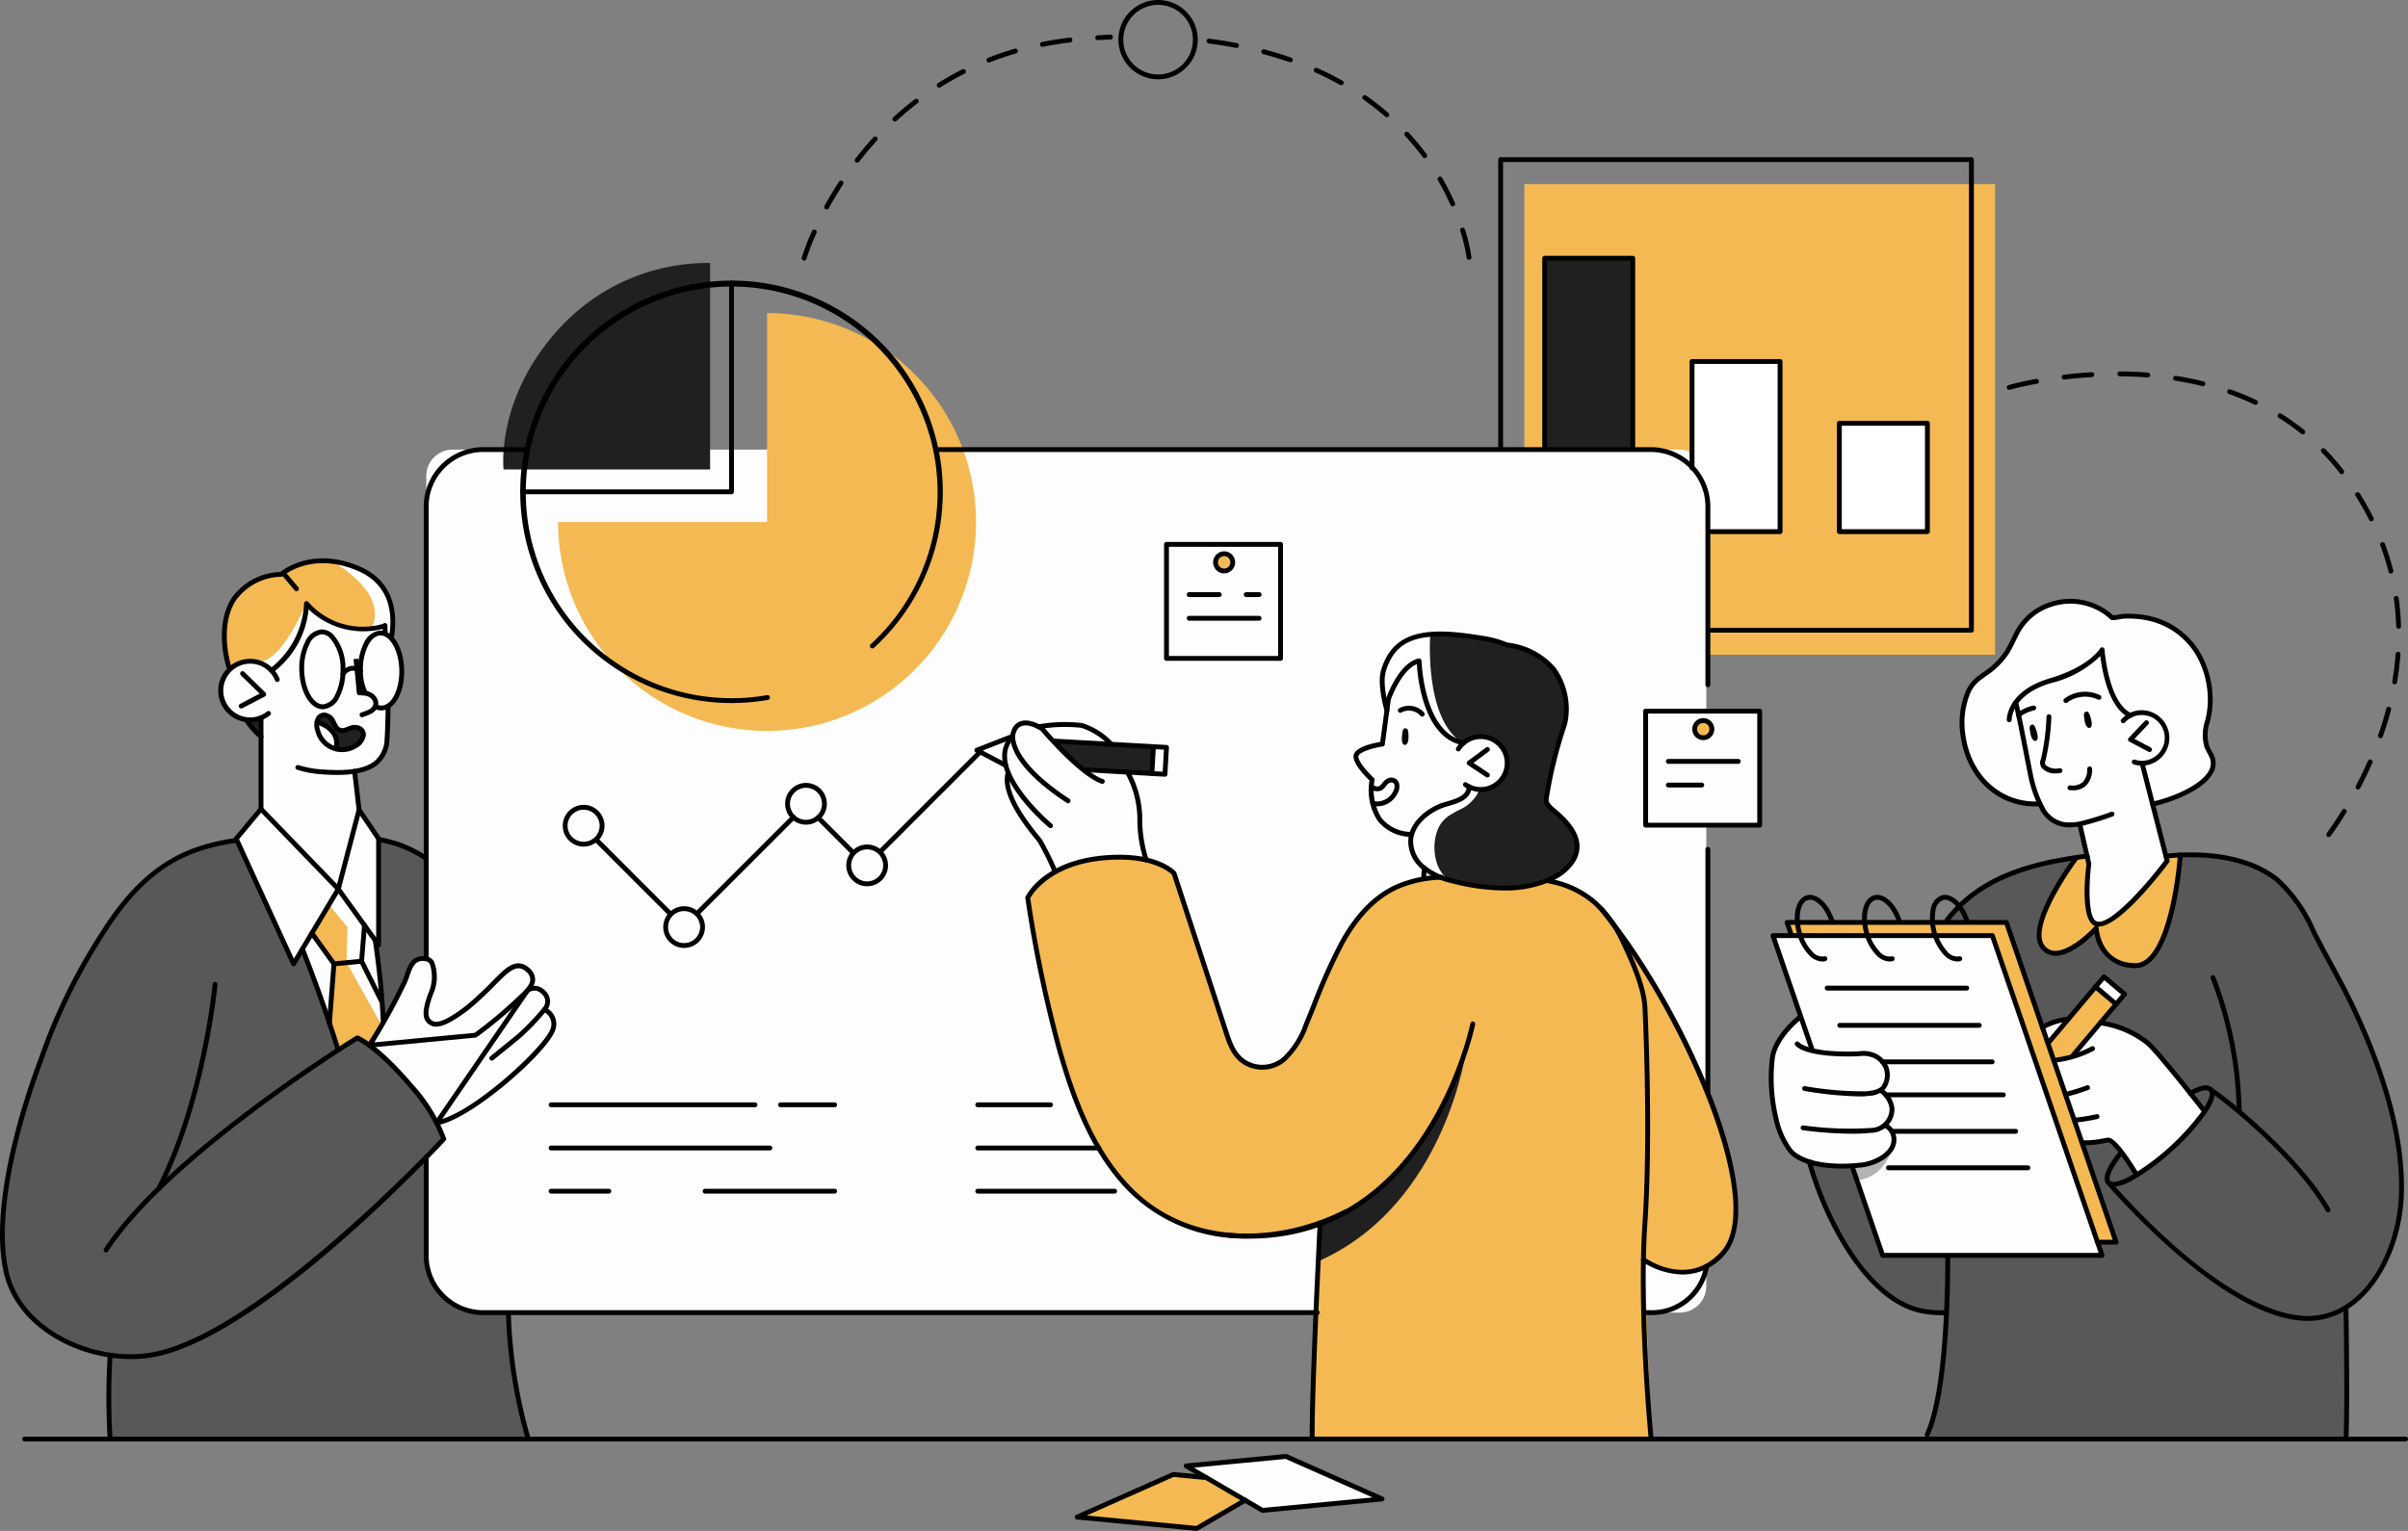 <svg id="customers3" xmlns="http://www.w3.org/2000/svg" width="276.001" height="175.528" viewBox="0 0 276.001 175.528">
  <rect x="0" y="0" width="276.001" height="175.528" fill="#808080" stroke="none"/>
  <defs>
    <style>
      .cls-1 {
        fill: #f4b952;
      }

      .cls-2 {
        fill: #fdfdfd;
      }

      .cls-3 {
        fill: #585858;
      }

      .cls-4 {
        fill: #202020;
      }

      .cls-5 {
        fill: #b3b3b3;
      }

      .cls-6 {
        fill: #fff;
      }
    </style>
  </defs>
  <path id="Path_1432" data-name="Path 1432" class="cls-1" d="M0,0H53.957V53.957H0Z" transform="translate(174.714 21.112)"/>
  <rect id="Rectangle_808" data-name="Rectangle 808" class="cls-2" width="146.713" height="98.95" rx="3.026" transform="translate(48.859 51.546)"/>
  <path id="Path_1255" data-name="Path 1255" class="cls-2" d="M45.661,206.887V196.649s-4.1,1.066-4.6-2.694,3.3-4.057,3.992-3.783,1.992.922,1.992.922a11.3,11.3,0,0,0,2.682-2.936,19.427,19.427,0,0,0,1.155-4.609s2.7,2.713,5.027,2.778a21.943,21.943,0,0,0,3.9-.207l.093.926a4.624,4.624,0,0,1,1.884,3.925c-.045,2.7-.861,3.941-1.565,4.248l-.1,4.185a3.907,3.907,0,0,1-3.736,3.383l.512,4.42-2.3,8.78Z" transform="translate(-15.746 -114.352)"/>
  <path id="Path_1256" data-name="Path 1256" class="cls-3" d="M55.51,196.831s-8.071,1.36-11.594,5.951-7.155,9.677-9.636,16.42-2.363,6.463-3.4,9.766a66.732,66.732,0,0,0-2.162,12.93c-.177,3.375.893,8.989,5.4,11.486s6.942,2.652,6.942,2.652-.039,4.171-.075,5.785.075,3.838.075,3.838h47.92s-1.385-5.48-1.639-7.59-.631-7.07-.631-7.07l-4.13.162s-5.147-1.779-5.3-5.785,0-12.03,0-12.03l1.994-2.059a19.015,19.015,0,0,0-4.64-7.2c-3.478-3.409-3.758-3.726-3.758-3.726s2.814-4.9,3.427-6.209,1.123-3.945,2.906-3.557l-.045-11.842-5.316-1.831Z" transform="translate(-28.435 -100.665)"/>
  <path id="Path_1257" data-name="Path 1257" class="cls-2" d="M44.745,195.348,41.9,198.66,48.341,212.7l1.152-1.4,4.093,11.582,1.889-1.506,1.684.955,1.6-2.655-.919-9.384.359.5.057-12.046-2.52-3.694Z" transform="translate(-14.829 -102.494)"/>
  <path id="Path_1258" data-name="Path 1258" class="cls-2" d="M148.243,206.54s-6.566.323-8.371-5.856,1.251-8.763,2.571-9.342,2.516-3.121,3.048-4.065,1.833-3.409,4.743-3.73,5.149.294,6.294,1.7c0,0,3.021-.763,5.2.353a10.652,10.652,0,0,1,5.565,5.872,10.823,10.823,0,0,1,.428,4.347c-.365,1.813-.985,2.81-.372,4.085s1.178,1.927.264,3.226a10.91,10.91,0,0,1-6.288,3.407Z" transform="translate(85.549 -114.439)"/>
  <path id="Path_1259" data-name="Path 1259" class="cls-3" d="M146.43,205.248a15.082,15.082,0,0,1,6.278-4.889,45.97,45.97,0,0,1,9.768-2.445l9.5-.164s6.15-.272,8.753.962,4.828,1.525,8.156,8.7c0,0,3.592,6.656,4.434,8.546s3.919,9.308,4.5,13.135,1.872,10.656-1.876,16.575c0,0-2.365,3.677-3.732,3.957l-.041,15.035H143.935a29.026,29.026,0,0,0,1.951-7.9c.368-4.215.5-6.5.5-6.5s-6.546.323-9.98-5.387c0,0-3.561-4.656-4.27-7.62a21.061,21.061,0,0,0-1.375-4.264Z" transform="translate(76.731 -99.745)"/>
  <path id="Path_1260" data-name="Path 1260" class="cls-2" d="M142.357,192.3s1.306,6.707,1.862,8.832,1.779,5.645,5.263,5.025l.223.294,1.017,4.083s-.9,6.81.973,7,6.924-5.641,8.02-7.257l-2.855-11.135s3.5-.887,2.713-3.866c0,0-.516-2.652-4.077-1.683a5.92,5.92,0,0,1-2.506-3.661c-.573-2.54-.851-3.689-.851-3.689a8.428,8.428,0,0,1-4.5,2.918C144.844,189.769,142.684,191.468,142.357,192.3Z" transform="translate(88.682 -111.573)"/>
  <path id="Path_1261" data-name="Path 1261" class="cls-2" d="M146.506,207.174l-2.012,2.528-.629-1.838S145.961,206.833,146.506,207.174Z" transform="translate(90.235 -90.079)"/>
  <path id="Path_1262" data-name="Path 1262" class="cls-2" d="M149.843,207.23l-3.044,3.616-2.3.672,3.241,9.452s2.337-.162,3.04-.3a12.1,12.1,0,0,1,3.092,4,23.6,23.6,0,0,0,4.085-3,51.322,51.322,0,0,0,3.777-4.365s-3.409-4.573-5.09-6.294S153.717,207.849,149.843,207.23Z" transform="translate(90.893 -89.95)"/>
  <path id="Path_1263" data-name="Path 1263" class="cls-2" d="M131.928,206.908l1.4,3.842a26.729,26.729,0,0,0,4.944.372c1.576-.173,3.8.15,3.608,1.829a4.711,4.711,0,0,1-.731,2.329s1.478,1.015,1.32,2.075a6.1,6.1,0,0,1-.721,1.986,1.424,1.424,0,0,1,.936,1.379,2.355,2.355,0,0,1-1.846,2.568c-1.431.491-5.172,1.322-8.264.2s-3.9-7.033-4.075-9.119S129.206,208.522,131.928,206.908Z" transform="translate(74.384 -90.281)"/>
  <path id="Path_1264" data-name="Path 1264" class="cls-2" d="M97.211,192.5a7.684,7.684,0,0,0-4.591-2.047c-2.987-.319-3.125.236-3.125.236a3.519,3.519,0,0,0-2.514-.236c-.969.489-.759,1.935-.759,1.935s-1.421.863-.692,3.557a8.214,8.214,0,0,0,1.511,4.865,34.085,34.085,0,0,1,2.818,4.039,20.515,20.515,0,0,1,.942,2.668,18.112,18.112,0,0,1,5.766-1.738,37.2,37.2,0,0,1,4.9.236s-.741-3.208-.739-3.8a18.242,18.242,0,0,0-.337-3.608c-.258-.837-1.076-2.664-1.076-2.664l-5.149-.294-3.129-3.263Z" transform="translate(29.91 -107.414)"/>
  <path id="Path_1265" data-name="Path 1265" class="cls-2" d="M109,198.475l-.067,1.174,1.519-.057Z" transform="translate(54.244 -98.971)"/>
  <path id="Path_1266" data-name="Path 1266" class="cls-2" d="M117.77,200.793s2.4,1.574,3.982-.412a2.935,2.935,0,0,0-.487-4.353,3.528,3.528,0,0,0-3.8.1,5.532,5.532,0,0,1-3.819-3.486,19.848,19.848,0,0,1-1.281-5.791s-1.923.207-3.332,3.766l-.881,5.643s-2.82.534-3.031,1.413,1.838,2.646,1.838,2.646-.991,5.866,4.5,6.292c0,0,1.1-2.26,2.674-2.9a17.249,17.249,0,0,0,3.332-1.383C117.852,201.934,118.323,201.556,117.77,200.793Z" transform="translate(50.296 -110.948)"/>
  <path id="Path_1267" data-name="Path 1267" class="cls-1" d="M144.174,211.671l5.456-6.477,2.361,1.989-4.853,5.761-2.109.618Z" transform="translate(90.554 -92.048)"/>
  <path id="Path_1268" data-name="Path 1268" class="cls-2" d="M146.861,205.733l.895-1.062,2.314,1.8-.848,1.076Z" transform="translate(93.323 -92.587)"/>
  <path id="Path_1269" data-name="Path 1269" class="cls-2" d="M133.095,215.251l-4.441-12.95H153.8l12.491,36.568-24.982.053Z" transform="translate(74.562 -95.029)"/>
  <path id="Path_1270" data-name="Path 1270" class="cls-1" d="M129.862,202.8l-.414-1.207,24.956-.076,12.761,36.732h-2.133l-12.051-35.142Z" transform="translate(75.38 -95.836)"/>
  <path id="Path_1271" data-name="Path 1271" class="cls-4" d="M116.533,202.792a1.813,1.813,0,0,1-1.628,1.576c-1.511.211-4.388,1.795-4.881,3.639s.3,4.828,5.578,5.813,8.814.242,9.943-.323,3.632-1.61,3.348-4.14-2.688-3.89-3.172-4.3-.337-1.322-.142-2.266,1.907-6.993,1.965-7.592a8.368,8.368,0,0,0-1.1-5.576c-1.521-2.124-5.5-3.082-5.5-3.082a24.034,24.034,0,0,0-6.627-1.271c-2.64.087-5.385.146-6.388,1.88s-1.939,3.4-.709,6.126a6.209,6.209,0,0,1,3.549-4.924s.491,5.267,1.726,6.769,2.067,2.532,3.228,2.6a2.835,2.835,0,0,1,2.022-.755,3.413,3.413,0,0,1,3.2,2.867s-.268,2.861-2.006,3.159A3.244,3.244,0,0,1,116.533,202.792Z" transform="translate(51.861 -112.581)"/>
  <path id="Path_1272" data-name="Path 1272" class="cls-1" d="M133.481,200.226s-5.411.684-7.444,2.971a28.156,28.156,0,0,0-4.887,7.452c-1.107,2.6-2.727,6.8-3.247,7.758s-1.762,4.047-4.849,3.553-3.373-2.881-3.866-4.392-5.833-17.817-5.833-17.817A12.965,12.965,0,0,0,86.59,202.62s1.5,9.1,2.445,12.784,2.7,10.022,4.6,13.77,6.177,10.276,13.05,11.561,11.45,0,13.18-.7l.213.1-.891,24.41,38.855.061-.774-20.5s4.1,2.532,7.3.577a6.7,6.7,0,0,0,3.2-6.7,42.828,42.828,0,0,0-1.653-8.664,69.771,69.771,0,0,0-5.446-12.7c-2.956-5.168-6.619-10.6-6.619-10.6a13.748,13.748,0,0,0-4.5-4.317c-2.753-1.49-3.186-1.082-3.186-1.082a18.709,18.709,0,0,1-6.67.743A28.75,28.75,0,0,1,133.481,200.226Z" transform="translate(31.217 -99.605)"/>
  <path id="Path_1273" data-name="Path 1273" class="cls-4" d="M88.136,191.319l11.255.633-.173,3.082-7.954-.452Z" transform="translate(32.811 -106.345)"/>
  <rect id="Rectangle_809" data-name="Rectangle 809" class="cls-2" width="3.087" height="1.503" transform="translate(132.029 88.688) rotate(-86.78)"/>
  <path id="Path_1274" data-name="Path 1274" class="cls-2" d="M87.468,191.1l-3.7,1.541L86.7,194.18S86.877,191.636,87.468,191.1Z" transform="translate(28.305 -106.571)"/>
  <path id="Path_1275" data-name="Path 1275" class="cls-2" d="M110.525,237.9l13.563-1.369-10.871-4.818-11.437.936,1.853,1.236-3.337-.1-10.827,4.8,13.518,1.389,5.547-3.232Z" transform="translate(34.184 -64.722)"/>
  <path id="Path_1276" data-name="Path 1276" class="cls-4" d="M120.015,208.574s-2.242,18.022-16.974,24.587l-.065-4.168s4.374-.962,9.082-6.091S120.015,208.574,120.015,208.574Z" transform="translate(48.102 -88.565)"/>
  <path id="Path_1277" data-name="Path 1277" class="cls-5" d="M137.83,214.208s-.68,3.488-4.014,3.872l-.778-1.649S136.252,216.592,137.83,214.208Z" transform="translate(79.079 -82.759)"/>
  <rect id="Rectangle_810" data-name="Rectangle 810" class="cls-2" width="13.071" height="13.071" transform="translate(188.621 81.538)"/>
  <circle id="Ellipse_346" data-name="Ellipse 346" class="cls-1" cx="0.954" cy="0.954" r="0.954" transform="translate(194.273 82.549)"/>
  <path id="Path_1278" data-name="Path 1278" class="cls-1" d="M98.722,181.577a.7.7,0,1,1-.7-.7A.7.7,0,0,1,98.722,181.577Z" transform="translate(42.283 -117.101)"/>
  <rect id="Rectangle_811" data-name="Rectangle 811" class="cls-4" width="10.229" height="21.869" transform="translate(176.915 29.608)"/>
  <path id="Path_1279" data-name="Path 1279" class="cls-6" d="M124.046,169.851v12.193l1.607,2.38.285,5h8.277V169.851Z" transform="translate(69.813 -128.467)"/>
  <rect id="Rectangle_812" data-name="Rectangle 812" class="cls-6" width="10.093" height="12.428" transform="translate(210.823 48.526)"/>
  <path id="Path_1280" data-name="Path 1280" class="cls-2" d="M49.417,213.556s2.063-3.354,2.9-4.975,1.417-3.44,1.758-4.018a1.536,1.536,0,0,1,1.793-.922c.9.262,1.027,1.027.975,2.028s-.993,3.32-.9,4.006.347,1.744,1.746,1.36a11.312,11.312,0,0,0,3.787-2.471c.747-.682,3.7-3.58,3.7-3.58a1.89,1.89,0,0,1,2.134-.158,1.729,1.729,0,0,1,.684,2,2.146,2.146,0,0,1,1.344.607c.475.552.682,1.561.288,1.848a.907.907,0,0,0,.475.733,1.605,1.605,0,0,1,.211,1.951,26.507,26.507,0,0,1-5.19,5.665c-2.347,1.872-6.166,4.367-7.748,4.82,0,0-2.319-3.344-3.61-4.9A40.555,40.555,0,0,0,49.417,213.556Z" transform="translate(-7.087 -93.713)"/>
  <path id="Path_1281" data-name="Path 1281" class="cls-4" d="M44.07,190.119l-.11,1.832-1.4-1.822Z" transform="translate(-14.151 -107.582)"/>
  <path id="Path_1282" data-name="Path 1282" class="cls-1" d="M46.584,193.761s2.566-1.89,3.265-4.091a15.4,15.4,0,0,0,.755-3.588,6.916,6.916,0,0,0,5.476,2.786c3.848.181,3.511-.345,3.511-.345l.008.786.723.426a9.961,9.961,0,0,0-.108-3.653,6.653,6.653,0,0,0-3.8-4.071,9.071,9.071,0,0,0-5.161-.822c-.487.175-2.808.79-3.208,1.293l-.335.252s-2.786.16-4,1.346a6.262,6.262,0,0,0-2.28,4.126c-.242,1.951-.227,4.211.388,5.214a3.265,3.265,0,0,1,2.2-.786A4.172,4.172,0,0,1,46.584,193.761Z" transform="translate(-15.469 -116.885)"/>
  <path id="Path_1283" data-name="Path 1283" class="cls-4" d="M46.586,190.7a3.79,3.79,0,0,1,1.7,1.419,2.634,2.634,0,0,1,.15,1.645,3.746,3.746,0,0,0,2.244-.171c1.048-.485,1.117-1.462.78-1.872s-1.21-.1-1.7-.073-1.094,0-1.277-.465-.607-1.425-1.306-1.342S46.586,190.7,46.586,190.7Z" transform="translate(-10.011 -107.878)"/>
  <path id="Path_1284" data-name="Path 1284" class="cls-1" d="M46.175,204.737l2.531,3.509-.521,6.22,1,3.667,2.2-1.4,1.377.844,1.6-2.655-.459-3.273-2.02-3.708.332-4.11-3-4.165Z" transform="translate(-10.428 -97.739)"/>
  <path id="Path_1285" data-name="Path 1285" class="cls-1" d="M149.2,197.886l.2.792s-1.046,6.906.865,6.958,5.235-3.734,5.831-4.408,2.3-2.8,2.3-2.8l-.26-.672,1.633.059a24.047,24.047,0,0,1-.922,6.826c-1.027,3.373-2.16,5.77-4.059,5.8a4.4,4.4,0,0,1-3.637-2,8.08,8.08,0,0,1-.737-2.3s-3.293,3.007-4.769,2.875-2.585-1.44-1.635-3.791a67.327,67.327,0,0,1,3.9-7.066Z" transform="translate(90.011 -99.716)"/>
  <path id="Path_1286" data-name="Path 1286" class="cls-4" d="M57.017,188H80.69V164.326a23.106,23.106,0,0,0-17.178,7.385C56.052,179.757,57.017,188,57.017,188Z" transform="translate(0.702 -134.174)"/>
  <path id="Path_1287" data-name="Path 1287" class="cls-1" d="M84.025,167.15V191.1H60.074A23.951,23.951,0,1,0,84.025,167.15Z" transform="translate(3.894 -131.25)"/>
  <path id="Path_1288" data-name="Path 1288" class="cls-1" d="M108.534,235.688l-4.454-2.639-3.786-.316-10.827,4.8,13.518,1.389Z" transform="translate(34.184 -63.671)"/>
  <path id="Path_1289" data-name="Path 1289" class="cls-6" d="M50.243,181.974a9,9,0,0,0-2.966-.847c-.043.024,6.623,3.537,4.617,7.732,1.251-.043,1.488-.219,1.523-.315l.008.727.723.426a9.961,9.961,0,0,0-.108-3.653A6.653,6.653,0,0,0,50.243,181.974Z" transform="translate(-9.293 -116.847)"/>
  <path id="Path_1290" data-name="Path 1290" class="cls-6" d="M48.475,183.479s-2.556,6.258-5.113,6.765l1.216.95a9.79,9.79,0,0,0,3.129-3.986,15.4,15.4,0,0,0,.755-3.588s.024.039.071.106Z" transform="translate(-13.327 -114.424)"/>
  <path id="Path_1291" data-name="Path 1291" class="cls-6" d="M110.76,188.3s.491,5.267,1.726,6.769,2.067,2.532,3.226,2.6c-4.114-2.65-3.71-11.263-3.643-12.347-1.823.15-3.433.532-4.15,1.773-1.005,1.734-1.939,3.4-.709,6.126A6.209,6.209,0,0,1,110.76,188.3Z" transform="translate(51.861 -112.525)"/>
  <path id="Path_1292" data-name="Path 1292" class="cls-6" d="M112.793,204.655a2.531,2.531,0,0,1-1.139-1,4.067,4.067,0,0,1-.6-1.429,5.784,5.784,0,0,1,.264-3.563,3.736,3.736,0,0,1,1.2-1.425,14.272,14.272,0,0,1,1.535-.851,3.854,3.854,0,0,0,1.09-.818,3.457,3.457,0,0,0,.78-1.078s-.211-.152-.548-.39a1.545,1.545,0,0,1-.5-.2,1.813,1.813,0,0,1-1.628,1.576c-1.511.211-4.388,1.795-4.881,3.639C107.906,200.812,108.554,203.48,112.793,204.655Z" transform="translate(53.523 -103.688)"/>
  <path id="Path_1293" data-name="Path 1293" class="cls-6" d="M47.165,201.427l2.078,2.53-.129,4.005,4,7.163-.032-2.884-2.227-4.4.555-4.11-3.237-3.969Z" transform="translate(-9.408 -97.64)"/>
  <g id="Group_1256" data-name="Group 1256" transform="translate(111.685 82.608)">
    <g id="Group_1250" data-name="Group 1250" transform="translate(0 1.646)">
      <g id="Group_1247" data-name="Group 1247" transform="translate(8.983 0.442)">
        <path id="Path_1294" data-name="Path 1294" d="M99.36,195.452l-7.734-.435a.277.277,0,0,1,.016-.554l7.456.418.142-2.526-10.979-.619a.277.277,0,0,1,.016-.554l11.273.633a.277.277,0,0,1,.26.294l-.173,3.08A.275.275,0,0,1,99.36,195.452Z" transform="translate(-87.999 -191.182)"/>
      </g>
      <g id="Group_1248" data-name="Group 1248" transform="translate(20.065 1.074)">
        <path id="Path_1295" data-name="Path 1295" d="M95.236,195.215l-1.519-.083a.274.274,0,0,1-.26-.292.26.26,0,0,1,.292-.262l1.224.067.142-2.526-1.224-.069a.278.278,0,0,1,.016-.556l1.517.085a.278.278,0,0,1,.262.294l-.173,3.08A.277.277,0,0,1,95.236,195.215Z" transform="translate(-93.457 -191.493)"/>
      </g>
      <g id="Group_1249" data-name="Group 1249">
        <path id="Path_1296" data-name="Path 1296" d="M87.147,194.732a.277.277,0,0,1-.13-.03l-3.293-1.732a.274.274,0,0,1-.148-.262.281.281,0,0,1,.177-.244l3.809-1.484a.284.284,0,0,1,.359.158.279.279,0,0,1-.156.361l-3.243,1.263,2.755,1.448a.277.277,0,0,1-.13.522Z" transform="translate(-83.575 -190.964)"/>
      </g>
    </g>
    <g id="Group_1251" data-name="Group 1251" transform="translate(4.123)">
      <path id="Path_1297" data-name="Path 1297" d="M92.212,199.641a.277.277,0,0,1-.152-.045c-5.137-3.371-6.223-5.884-6.416-7.082a2.162,2.162,0,0,1,.37-1.732c1.147-1.444,3.316.045,3.405.112.1.1,4.39,5.151,6.814,5.98a.279.279,0,0,1-.181.528c-2.493-.855-6.583-5.606-6.979-6.071-.234-.152-1.854-1.167-2.625-.2a1.618,1.618,0,0,0-.254,1.3c.142.891,1.029,3.33,6.171,6.7a.277.277,0,0,1-.152.51Z" transform="translate(-85.605 -190.154)"/>
    </g>
    <g id="Group_1252" data-name="Group 1252" transform="translate(3.189 1.533)">
      <path id="Path_1298" data-name="Path 1298" d="M90.683,201.719a.262.262,0,0,1-.177-.063c-.211-.177-5.184-4.361-5.356-8a3.415,3.415,0,0,1,1.017-2.664.279.279,0,0,1,.394.394,2.844,2.844,0,0,0-.857,2.244c.164,3.4,5.107,7.561,5.157,7.6a.277.277,0,0,1-.179.491Z" transform="translate(-85.146 -190.909)"/>
    </g>
    <g id="Group_1253" data-name="Group 1253" transform="translate(7.085 0.151)">
      <path id="Path_1299" data-name="Path 1299" d="M95.663,193.081a.276.276,0,0,1-.2-.089,7.736,7.736,0,0,0-3.245-2.077,17.345,17.345,0,0,0-4.826.158.266.266,0,0,1-.321-.229.279.279,0,0,1,.227-.319,17.336,17.336,0,0,1,5.038-.152,8.142,8.142,0,0,1,3.535,2.242.279.279,0,0,1-.016.394A.276.276,0,0,1,95.663,193.081Z" transform="translate(-87.064 -190.228)"/>
    </g>
    <g id="Group_1254" data-name="Group 1254" transform="translate(17.262 5.643)">
      <path id="Path_1300" data-name="Path 1300" d="M94.506,203.56a.275.275,0,0,1-.264-.195,15.556,15.556,0,0,1-.749-4.487,10.916,10.916,0,0,0-1.377-5.523.278.278,0,1,1,.477-.286,11.322,11.322,0,0,1,1.454,5.846,15.518,15.518,0,0,0,.723,4.284.278.278,0,0,1-.179.349A.309.309,0,0,1,94.506,203.56Z" transform="translate(-92.076 -192.933)"/>
    </g>
    <g id="Group_1255" data-name="Group 1255" transform="translate(3.479 5.691)">
      <path id="Path_1301" data-name="Path 1301" d="M91.07,204.9a.273.273,0,0,1-.254-.166,30.7,30.7,0,0,0-1.732-3.513c-.051-.067-.138-.175-.254-.317-1.042-1.277-4.213-5.165-3.415-7.754a.279.279,0,0,1,.345-.185.276.276,0,0,1,.185.347c-.707,2.307,2.321,6.022,3.316,7.241.122.15.215.264.268.335a32.9,32.9,0,0,1,1.8,3.624.279.279,0,0,1-.144.365A.267.267,0,0,1,91.07,204.9Z" transform="translate(-85.288 -192.956)"/>
    </g>
  </g>
  <g id="Group_1266" data-name="Group 1266" transform="translate(233.82 111.72)">
    <g id="Group_1259" data-name="Group 1259" transform="translate(0.63)">
      <g id="Group_1257" data-name="Group 1257" transform="translate(0 1.149)">
        <path id="Path_1302" data-name="Path 1302" d="M147.154,213.511a.286.286,0,0,1-.181-.065.279.279,0,0,1-.032-.392l4.8-5.7-1.935-1.63-5.277,6.264a.278.278,0,0,1-.426-.357l5.458-6.477a.282.282,0,0,1,.392-.035l2.361,1.988a.279.279,0,0,1,.032.392l-4.979,5.911A.283.283,0,0,1,147.154,213.511Z" transform="translate(-144.037 -205.058)"/>
      </g>
      <g id="Group_1258" data-name="Group 1258" transform="translate(5.456)">
        <path id="Path_1303" data-name="Path 1303" d="M149.364,208.184a.29.29,0,0,1-.181-.065.281.281,0,0,1-.032-.392l.79-.938-1.935-1.63-.792.936a.274.274,0,0,1-.392.035.277.277,0,0,1-.033-.39l.971-1.151a.283.283,0,0,1,.392-.032l2.359,1.988a.277.277,0,0,1,.035.39l-.969,1.151A.28.28,0,0,1,149.364,208.184Z" transform="translate(-146.724 -204.492)"/>
      </g>
    </g>
    <g id="Group_1260" data-name="Group 1260" transform="translate(2.642 12.702)">
      <path id="Path_1304" data-name="Path 1304" d="M145.306,212.093a.277.277,0,0,1-.069-.546,25.35,25.35,0,0,0,2.512-.782.276.276,0,0,1,.355.167.279.279,0,0,1-.166.357,25.651,25.651,0,0,1-2.562.8A.28.28,0,0,1,145.306,212.093Z" transform="translate(-145.028 -210.747)"/>
    </g>
    <g id="Group_1261" data-name="Group 1261" transform="translate(1.298 8.225)">
      <path id="Path_1305" data-name="Path 1305" d="M144.644,210.444a.278.278,0,0,1-.045-.552,12.216,12.216,0,0,0,4.349-1.3.278.278,0,0,1,.313.459,12.584,12.584,0,0,1-4.573,1.391A.167.167,0,0,1,144.644,210.444Z" transform="translate(-144.366 -208.542)"/>
    </g>
    <g id="Group_1262" data-name="Group 1262" transform="translate(3.65 16.017)">
      <path id="Path_1306" data-name="Path 1306" d="M145.8,213.351a.279.279,0,0,1-.028-.556,19.306,19.306,0,0,0,2.573-.4.272.272,0,0,1,.337.2.275.275,0,0,1-.2.339,19.587,19.587,0,0,1-2.654.422Z" transform="translate(-145.524 -212.38)"/>
    </g>
    <g id="Group_1263" data-name="Group 1263" transform="translate(0 4.848)">
      <path id="Path_1307" data-name="Path 1307" d="M144.006,208.375a.276.276,0,0,1-.238-.132.279.279,0,0,1,.091-.384,7.621,7.621,0,0,1,3.094-.979.265.265,0,0,1,.3.26.276.276,0,0,1-.258.294,7.155,7.155,0,0,0-2.843.9A.284.284,0,0,1,144.006,208.375Z" transform="translate(-143.727 -206.879)"/>
    </g>
    <g id="Group_1264" data-name="Group 1264" transform="translate(6.639 5.284)">
      <path id="Path_1308" data-name="Path 1308" d="M159.168,217.721a.269.269,0,0,1-.219-.108c-.053-.065-5.176-6.66-6.459-7.75a10.942,10.942,0,0,0-5.245-2.217.276.276,0,0,1-.248-.3.294.294,0,0,1,.307-.248,11.361,11.361,0,0,1,5.547,2.345c1.326,1.129,6.325,7.561,6.538,7.835a.279.279,0,0,1-.051.39A.282.282,0,0,1,159.168,217.721Z" transform="translate(-146.996 -207.094)"/>
    </g>
    <g id="Group_1265" data-name="Group 1265" transform="translate(4.538 18.72)">
      <path id="Path_1309" data-name="Path 1309" d="M152.518,218.269a.271.271,0,0,1-.238-.134c-1.251-2.079-2.623-3.85-3-3.87a4,4,0,0,0-.5.079,11.175,11.175,0,0,1-2.558.225.279.279,0,0,1-.266-.292.288.288,0,0,1,.29-.264,10.535,10.535,0,0,0,2.435-.217,4.034,4.034,0,0,1,.595-.085c.891,0,2.727,2.893,3.474,4.138a.279.279,0,0,1-.093.382A.29.29,0,0,1,152.518,218.269Z" transform="translate(-145.962 -213.711)"/>
    </g>
  </g>
  <g id="Group_1268" data-name="Group 1268" transform="translate(156.977 89.155)">
    <g id="Group_1267" data-name="Group 1267" transform="translate(0)">
      <path id="Path_1310" data-name="Path 1310" d="M106.742,196.671a1.74,1.74,0,0,1-.469-.067.278.278,0,1,1,.144-.536,1.432,1.432,0,0,0,.7.008,2.019,2.019,0,0,0,1.44-1.076,1.1,1.1,0,0,0,.167-.839.383.383,0,0,0-.211-.207.477.477,0,0,0-.353.032,1.211,1.211,0,0,0-.388.365,1.722,1.722,0,0,1-.528.493,1.276,1.276,0,0,1-1.228-.138.278.278,0,0,1,.28-.479c.3.175.514.215.688.124a1.256,1.256,0,0,0,.353-.345,1.685,1.685,0,0,1,.587-.524,1.022,1.022,0,0,1,.778-.051.931.931,0,0,1,.526.5,1.57,1.57,0,0,1-.179,1.334,2.59,2.59,0,0,1-1.848,1.367A3.182,3.182,0,0,1,106.742,196.671Z" transform="translate(-105.881 -193.378)"/>
    </g>
  </g>
  <g id="Group_1269" data-name="Group 1269" transform="translate(0 96.07)">
    <path id="Path_1311" data-name="Path 1311" d="M43.575,256.538c-6.2,0-13.178-3.7-14.572-9.939-1.813-8.112,2.56-20.686,3.947-24.347a66.621,66.621,0,0,1,7.192-14.745c4.883-7.736,9.714-9.88,15.462-10.719a.278.278,0,0,1,.317.238.282.282,0,0,1-.236.315c-5.756.839-10.286,2.883-15.072,10.463a66.362,66.362,0,0,0-7.145,14.648c-1.369,3.622-5.7,16.067-3.923,24.026,1.482,6.631,9.6,10.266,15.967,9.373,11.764-1.641,31.908-22.816,33.6-24.617a19.638,19.638,0,0,0-3.584-5.76c-3.389-4-5.482-5.194-5.99-5.446-1.779,1.1-21.685,13.628-28.578,24.154a.272.272,0,0,1-.386.079.276.276,0,0,1-.079-.384c7.251-11.072,28.662-24.27,28.879-24.4a.294.294,0,0,1,.244-.022c.093.037,2.317.922,6.335,5.661a18.806,18.806,0,0,1,3.744,6.114.282.282,0,0,1-.063.266c-.877.946-21.626,23.178-34.046,24.911A14.607,14.607,0,0,1,43.575,256.538Z" transform="translate(-28.569 -196.784)"/>
  </g>
  <g id="Group_1273" data-name="Group 1273" transform="translate(36.039 81.702)">
    <g id="Group_1271" data-name="Group 1271">
      <g id="Group_1270" data-name="Group 1270">
        <path id="Path_1312" data-name="Path 1312" d="M49.5,194.237a3.15,3.15,0,0,1-3.074-2.412,1.948,1.948,0,0,1,.138-1.657,1.066,1.066,0,0,1,1-.451,1.562,1.562,0,0,1,1.178.952c.319.68.4.711.573.78s.258.1.954-.181a1.563,1.563,0,0,1,1.511.106,1.076,1.076,0,0,1,.422,1.007,2.032,2.032,0,0,1-1.05,1.385A3.134,3.134,0,0,1,49.5,194.237Zm-2.061-3.97a.543.543,0,0,0-.435.242,1.468,1.468,0,0,0-.043,1.167,2.678,2.678,0,0,0,1.549,1.811,2.6,2.6,0,0,0,2.345-.195,1.554,1.554,0,0,0,.79-.962.536.536,0,0,0-.2-.512,1.021,1.021,0,0,0-.971-.035c-.822.331-1.027.317-1.364.183s-.5-.258-.875-1.064a1.039,1.039,0,0,0-.737-.636Z" transform="translate(-46.319 -189.707)"/>
      </g>
    </g>
    <g id="Group_1272" data-name="Group 1272" transform="translate(0.018 0.813)">
      <path id="Path_1313" data-name="Path 1313" d="M48.777,193.732c-.217-.047-.307-.2-.27-.347.522-2.055-1.87-2.7-1.972-2.729a.279.279,0,0,1,.14-.54c1.05.274,2.9,1.338,2.372,3.407A.278.278,0,0,1,48.777,193.732Z" transform="translate(-46.328 -190.108)"/>
    </g>
  </g>
  <g id="Group_1274" data-name="Group 1274" transform="translate(17.926 112.586)">
    <path id="Path_1314" data-name="Path 1314" d="M37.676,228.881a.28.28,0,0,1-.126-.03.277.277,0,0,1-.122-.374c5.145-10.067,6.408-23.175,6.422-23.307a.277.277,0,1,1,.552.051c-.012.134-1.287,13.348-6.479,23.51A.281.281,0,0,1,37.676,228.881Z" transform="translate(-37.398 -204.918)"/>
  </g>
  <g id="Group_1275" data-name="Group 1275" transform="translate(33.849 80.686)">
    <path id="Path_1315" data-name="Path 1315" d="M50.046,197.369c-.585,0-1.218-.028-1.9-.081a11.5,11.5,0,0,1-2.711-.516.278.278,0,0,1,.173-.528,10.973,10.973,0,0,0,2.583.487c3.137.246,5.1-.069,6.191-1a3.445,3.445,0,0,0,1.094-2.5c.055-.747.108-2.359.118-3.75a.279.279,0,0,1,.558,0c-.014,1.4-.065,3.029-.12,3.785a3.967,3.967,0,0,1-1.289,2.881C53.784,196.971,52.271,197.369,50.046,197.369Z" transform="translate(-45.24 -189.207)"/>
  </g>
  <g id="Group_1276" data-name="Group 1276" transform="translate(43.844 71.469)">
    <path id="Path_1316" data-name="Path 1316" d="M50.476,185.984a.277.277,0,0,1-.276-.266l-.037-.757a.278.278,0,1,1,.554-.028l.037.761a.277.277,0,0,1-.264.29Z" transform="translate(-50.163 -184.668)"/>
  </g>
  <g id="Group_1277" data-name="Group 1277" transform="translate(29.638 82.02)">
    <path id="Path_1317" data-name="Path 1317" d="M43.444,200.883a.277.277,0,0,1-.278-.278V190.142a.278.278,0,1,1,.556,0v10.463A.277.277,0,0,1,43.444,200.883Z" transform="translate(-43.166 -189.864)"/>
  </g>
  <g id="Group_1278" data-name="Group 1278" transform="translate(25.037 75.54)">
    <path id="Path_1318" data-name="Path 1318" d="M44.536,193.954A3.639,3.639,0,0,1,44.1,186.7a3.572,3.572,0,0,1,2.678.751,3.636,3.636,0,0,1,1.127,1.492.281.281,0,0,1-.154.363.277.277,0,0,1-.361-.152,3.116,3.116,0,0,0-.954-1.267,3.007,3.007,0,0,0-2.27-.636,3.05,3.05,0,0,0-2.053,1.155,3.08,3.08,0,0,0,4.347,4.307.284.284,0,0,1,.392.043.277.277,0,0,1-.043.39A3.626,3.626,0,0,1,44.536,193.954Z" transform="translate(-40.9 -186.673)"/>
  </g>
  <g id="Group_1279" data-name="Group 1279" transform="translate(40.366 88.156)">
    <path id="Path_1319" data-name="Path 1319" d="M49.24,197.86a.277.277,0,0,1-.276-.246l-.512-4.418a.278.278,0,0,1,.246-.307.266.266,0,0,1,.309.244l.51,4.418a.278.278,0,0,1-.244.307Z" transform="translate(-48.45 -192.886)"/>
  </g>
  <g id="Group_1280" data-name="Group 1280" transform="translate(30.837 68.918)">
    <path id="Path_1320" data-name="Path 1320" d="M44.035,191.648a.278.278,0,0,1-.16-.506,10.015,10.015,0,0,0,3.9-7.454.282.282,0,0,1,.191-.262.273.273,0,0,1,.309.1,8.268,8.268,0,0,0,8.7,2.449.277.277,0,0,1,.339.2.281.281,0,0,1-.2.339,9.075,9.075,0,0,1-8.824-2.162A10.267,10.267,0,0,1,44.2,191.6.278.278,0,0,1,44.035,191.648Z" transform="translate(-43.757 -183.412)"/>
  </g>
  <g id="Group_1281" data-name="Group 1281" transform="translate(27.368 76.95)">
    <path id="Path_1321" data-name="Path 1321" d="M42.326,191.643a.278.278,0,0,1-.128-.524l2.242-1.172-2.15-2.1a.277.277,0,0,1-.006-.394.281.281,0,0,1,.394,0l2.424,2.372a.283.283,0,0,1,.081.238.276.276,0,0,1-.146.207l-2.581,1.348A.268.268,0,0,1,42.326,191.643Z" transform="translate(-42.048 -187.367)"/>
  </g>
  <g id="Group_1282" data-name="Group 1282" transform="translate(32.301 65.563)">
    <path id="Path_1322" data-name="Path 1322" d="M46.157,183.98a.28.28,0,0,1-.213-.1l-1.4-1.667a.277.277,0,0,1,.032-.39.28.28,0,0,1,.394.035l1.4,1.665a.278.278,0,0,1-.032.39A.281.281,0,0,1,46.157,183.98Z" transform="translate(-44.478 -181.759)"/>
  </g>
  <g id="Group_1283" data-name="Group 1283" transform="translate(25.429 64.017)">
    <path id="Path_1323" data-name="Path 1323" d="M41.879,193.679a.276.276,0,0,1-.264-.193c-.063-.193-1.482-4.778.646-8a7.1,7.1,0,0,1,5.537-2.922c.532-.432,3.86-2.841,9.019-.67,4.351,1.825,4.372,5.9,3.994,8.173a.257.257,0,0,1-.321.227.275.275,0,0,1-.227-.319C60.689,187.4,60.4,184,56.6,182.4c-5.184-2.179-8.374.518-8.508.636a.279.279,0,0,1-.156.067,6.611,6.611,0,0,0-5.212,2.684c-1.984,3.005-.593,7.482-.581,7.529a.275.275,0,0,1-.181.347A.286.286,0,0,1,41.879,193.679Z" transform="translate(-41.093 -180.998)"/>
  </g>
  <g id="Group_1284" data-name="Group 1284" transform="translate(27.961 82.272)">
    <path id="Path_1324" data-name="Path 1324" d="M44.3,192.451a.288.288,0,0,1-.169-.055,8.721,8.721,0,0,1-1.746-1.984.279.279,0,0,1,.089-.384.284.284,0,0,1,.384.087,8.133,8.133,0,0,0,1.61,1.836.278.278,0,0,1-.169.5Z" transform="translate(-42.34 -189.988)"/>
  </g>
  <g id="Group_1285" data-name="Group 1285" transform="translate(40.527 75.52)">
    <path id="Path_1325" data-name="Path 1325" d="M49.5,193.378a.275.275,0,0,1-.258-.177.279.279,0,0,1,.156-.361c.1-.037.2-.073.3-.106a4.275,4.275,0,0,0,.6-.254.938.938,0,0,0,.491-.569.7.7,0,0,0-.114-.522,1.224,1.224,0,0,0-.83-.487c-.061-.008-.524-.045-.631-.047a.248.248,0,0,1-.122-.012.278.278,0,0,1-.189-.236c0-.01-.376-3.892-.376-3.892l.554-.053.351,3.635a4.262,4.262,0,0,1,.506.059,1.739,1.739,0,0,1,1.2.729,1.262,1.262,0,0,1,.195.944,1.463,1.463,0,0,1-.761.934,4.4,4.4,0,0,1-.69.292c-.093.034-.185.065-.276.1A.309.309,0,0,1,49.5,193.378Z" transform="translate(-48.529 -186.663)"/>
  </g>
  <g id="Group_1286" data-name="Group 1286" transform="translate(160.22 80.918)">
    <path id="Path_1326" data-name="Path 1326" d="M110.271,190.563a.285.285,0,0,1-.2-.087,1.774,1.774,0,0,0-2.173-.384.282.282,0,0,1-.38-.1.275.275,0,0,1,.1-.378,2.326,2.326,0,0,1,2.859.483.278.278,0,0,1-.205.469Z" transform="translate(-107.478 -189.321)"/>
  </g>
  <path id="Path_1327" data-name="Path 1327" d="M108.155,190.6c-.221-.037-.372.059-.437.859-.075.891.154,1.05.355,1.042s.4-.282.394-.918S108.447,190.648,108.155,190.6Z" transform="translate(52.974 -107.091)"/>
  <g id="Group_1287" data-name="Group 1287" transform="translate(166.88 84.18)">
    <path id="Path_1328" data-name="Path 1328" d="M113.6,197.545a3.318,3.318,0,0,1-1.9-.6.279.279,0,1,1,.319-.457,2.752,2.752,0,0,0,4.333-2.244,2.753,2.753,0,0,0-5.084-1.474.282.282,0,0,1-.384.087.277.277,0,0,1-.085-.384,3.309,3.309,0,1,1,2.8,5.07Z" transform="translate(-110.758 -190.928)"/>
  </g>
  <g id="Group_1288" data-name="Group 1288" transform="translate(168.115 85.65)">
    <path id="Path_1329" data-name="Path 1329" d="M113.73,195.14a.277.277,0,0,1-.152-.045l-2.087-1.379a.273.273,0,0,1-.124-.223.286.286,0,0,1,.112-.233l2.1-1.555a.279.279,0,0,1,.331.449l-1.777,1.318,1.754,1.159a.278.278,0,0,1,.077.386A.273.273,0,0,1,113.73,195.14Z" transform="translate(-111.367 -191.652)"/>
  </g>
  <g id="Group_1289" data-name="Group 1289" transform="translate(162.901 99.226)">
    <path id="Path_1330" data-name="Path 1330" d="M109.075,200.068a.281.281,0,0,1-.276-.294l.069-1.174a.269.269,0,0,1,.294-.262.277.277,0,0,1,.26.294l-.069,1.174A.277.277,0,0,1,109.075,200.068Z" transform="translate(-108.799 -198.338)"/>
  </g>
  <g id="Group_1290" data-name="Group 1290" transform="translate(150.118 139.938)">
    <path id="Path_1331" data-name="Path 1331" d="M102.787,243.662a.28.28,0,0,1-.28-.274c-.067-5.358.9-24.544.908-24.735a.287.287,0,0,1,.29-.264.277.277,0,0,1,.264.29c-.01.193-.973,19.358-.9,24.7a.278.278,0,0,1-.276.282Z" transform="translate(-102.503 -218.389)"/>
  </g>
  <g id="Group_1293" data-name="Group 1293" transform="translate(59.627 32.176)">
    <g id="Group_1291" data-name="Group 1291">
      <path id="Path_1332" data-name="Path 1332" d="M82.153,189.807H58.214a.277.277,0,1,1,0-.554H81.875V165.592a.278.278,0,0,1,.556,0v23.937A.279.279,0,0,1,82.153,189.807Z" transform="translate(-57.936 -165.316)"/>
    </g>
    <g id="Group_1292" data-name="Group 1292">
      <path id="Path_1333" data-name="Path 1333" d="M82.153,213.746a24.217,24.217,0,1,1,16.329-6.333.278.278,0,0,1-.374-.412,23.6,23.6,0,1,0-11.876,5.84.272.272,0,0,1,.321.225.277.277,0,0,1-.227.321A24.389,24.389,0,0,1,82.153,213.746Z" transform="translate(-57.936 -165.316)"/>
    </g>
  </g>
  <g id="Group_1294" data-name="Group 1294" transform="translate(43.143 95.978)">
    <path id="Path_1334" data-name="Path 1334" d="M55.524,199.466a.284.284,0,0,1-.148-.043,13.289,13.289,0,0,0-5.322-2.132.28.28,0,0,1-.234-.317.288.288,0,0,1,.319-.236,13.858,13.858,0,0,1,5.535,2.215.277.277,0,0,1-.15.512Z" transform="translate(-49.818 -196.738)"/>
  </g>
  <g id="Group_1295" data-name="Group 1295" transform="translate(57.998 150.408)">
    <path id="Path_1335" data-name="Path 1335" d="M59.684,238.407a.279.279,0,0,1-.264-.187,58.512,58.512,0,0,1-2.286-14.38.279.279,0,0,1,.262-.294.27.27,0,0,1,.294.262,57.831,57.831,0,0,0,2.258,14.233.279.279,0,0,1-.177.351A.261.261,0,0,1,59.684,238.407Z" transform="translate(-57.134 -223.546)"/>
  </g>
  <g id="Group_1296" data-name="Group 1296" transform="translate(12.199 155.093)">
    <path id="Path_1336" data-name="Path 1336" d="M35,236.029a.276.276,0,0,1-.278-.258,80.33,80.33,0,0,1,0-9.659.278.278,0,0,1,.554.039,80.024,80.024,0,0,0,0,9.582.277.277,0,0,1-.258.3Z" transform="translate(-34.578 -225.853)"/>
  </g>
  <g id="Group_1297" data-name="Group 1297" transform="translate(41.045 72.302)">
    <path id="Path_1337" data-name="Path 1337" d="M51.478,194.227a1.657,1.657,0,0,1-.788-.173.279.279,0,0,1,.256-.5,1.212,1.212,0,0,0,.562.114c1.129-.024,2.047-1.884,2-4.061s-1.042-3.99-2.164-3.978c-.526.01-1.023.416-1.405,1.143a6.15,6.15,0,0,0-.6,2.918,5.329,5.329,0,0,0,.506,2.38.278.278,0,0,1-.116.376.282.282,0,0,1-.376-.114,5.891,5.891,0,0,1-.571-2.629,6.726,6.726,0,0,1,.662-3.19,2.3,2.3,0,0,1,1.886-1.44c1.5,0,2.682,1.976,2.735,4.522.051,2.562-1.07,4.595-2.55,4.627Z" transform="translate(-48.784 -185.078)"/>
  </g>
  <g id="Group_1298" data-name="Group 1298" transform="translate(34.306 72.17)">
    <path id="Path_1338" data-name="Path 1338" d="M48.167,194.16c-1.466,0-2.65-1.976-2.7-4.522a6.709,6.709,0,0,1,.662-3.186,2.3,2.3,0,0,1,1.886-1.44,1.906,1.906,0,0,1,1.346.583,5.8,5.8,0,0,1,1.389,3.935,6.726,6.726,0,0,1-.664,3.19,2.3,2.3,0,0,1-1.884,1.44Zm-.118-8.593a1.78,1.78,0,0,0-1.427,1.143,6.146,6.146,0,0,0-.6,2.916c.043,2.166,1.023,3.978,2.146,3.978a1.778,1.778,0,0,0,1.423-1.143,6.1,6.1,0,0,0,.6-2.918A5.235,5.235,0,0,0,48.975,186,1.346,1.346,0,0,0,48.05,185.567Z" transform="translate(-45.465 -185.013)"/>
  </g>
  <g id="Group_1299" data-name="Group 1299" transform="translate(253.144 124.68)">
    <path id="Path_1339" data-name="Path 1339" d="M166.936,225.2a.277.277,0,0,1-.242-.14c-3.306-5.785-11.035-12.138-13.328-13.677a.276.276,0,0,1-.075-.384.27.27,0,0,1,.384-.075c2.321,1.555,10.148,7.99,13.5,13.86a.279.279,0,0,1-.1.38A.287.287,0,0,1,166.936,225.2Z" transform="translate(-153.244 -210.874)"/>
  </g>
  <g id="Group_1300" data-name="Group 1300" transform="translate(207.098 132.928)">
    <path id="Path_1340" data-name="Path 1340" d="M145.882,232.8a11.067,11.067,0,0,1-2.337-.254c-5.909-1.275-10.769-9.584-12.968-17.257a.282.282,0,0,1,.191-.345.278.278,0,0,1,.345.191c2.15,7.513,6.867,15.643,12.55,16.869a10.527,10.527,0,0,0,2.792.223.3.3,0,0,1,.292.262.278.278,0,0,1-.262.294C146.286,232.8,146.083,232.8,145.882,232.8Z" transform="translate(-130.566 -214.936)"/>
  </g>
  <g id="Group_1301" data-name="Group 1301" transform="translate(241.399 97.733)">
    <path id="Path_1341" data-name="Path 1341" d="M170.561,251.312c-8.532,0-19.693-11.872-23.031-15.655a.278.278,0,1,1,.416-.37c9.208,10.441,18.071,16.193,23.732,15.391,5.7-.806,9.062-7.6,9.336-13.58.278-6.036-1.574-13.314-5.5-21.628-.794-1.683-1.7-3.344-2.564-4.952-.514-.946-1.025-1.892-1.521-2.847-.154-.3-.3-.593-.457-.891a16.947,16.947,0,0,0-4-5.756c-4-3.273-10.158-2.987-12.621-2.713a.264.264,0,0,1-.307-.244.278.278,0,0,1,.246-.307c2.532-.284,8.865-.575,13.035,2.83a17.439,17.439,0,0,1,4.146,5.937q.225.445.453.885c.493.952,1.005,1.9,1.515,2.839.875,1.616,1.781,3.285,2.581,4.981,3.963,8.4,5.831,15.762,5.551,21.888-.284,6.205-3.821,13.259-9.815,14.11A8.588,8.588,0,0,1,170.561,251.312Z" transform="translate(-147.46 -197.603)"/>
  </g>
  <g id="Group_1302" data-name="Group 1302" transform="translate(222.882 97.889)">
    <path id="Path_1342" data-name="Path 1342" d="M138.619,205.573a.266.266,0,0,1-.171-.057.278.278,0,0,1-.051-.39c3.346-4.351,8.1-5.886,11.868-6.735.126-.024,2.956-.6,4.394-.711a.278.278,0,1,1,.041.554c-1.4.108-4.286.694-4.317.7-3.671.828-8.307,2.321-11.545,6.532A.279.279,0,0,1,138.619,205.573Z" transform="translate(-138.34 -197.68)"/>
  </g>
  <g id="Group_1303" data-name="Group 1303" transform="translate(230.76 80.281)">
    <path id="Path_1343" data-name="Path 1343" d="M148.657,203.591a4.285,4.285,0,0,1-.6-.041,3.734,3.734,0,0,1-2.851-2.191,14.129,14.129,0,0,1-1.31-3.862c-.13-.644-.3-1.5-.475-2.414-.428-2.189-.96-4.914-1.19-5.718a.277.277,0,0,1,.191-.345.273.273,0,0,1,.343.191c.238.83.749,3.452,1.2,5.764.179.918.345,1.766.475,2.41A13.421,13.421,0,0,0,145.7,201.1a3.209,3.209,0,0,0,2.43,1.9,5.893,5.893,0,0,0,2.237-.223c.893-.236,2.191-.625,3.07-.969a.279.279,0,0,1,.359.158.276.276,0,0,1-.158.359c-.96.374-2.286.766-3.129.991A7.459,7.459,0,0,1,148.657,203.591Z" transform="translate(-142.22 -189.008)"/>
  </g>
  <g id="Group_1304" data-name="Group 1304" transform="translate(243.084 81.424)">
    <path id="Path_1344" data-name="Path 1344" d="M150.7,195.927a3.116,3.116,0,0,1-.956-.148.28.28,0,0,1-.181-.351.284.284,0,0,1,.349-.181,2.6,2.6,0,0,0,1.4.053,2.622,2.622,0,1,0-2.542-4.323.283.283,0,0,1-.394.016.279.279,0,0,1-.014-.394,3.2,3.2,0,0,1,1.6-.94,3.177,3.177,0,0,1,1.48,6.179A3.058,3.058,0,0,1,150.7,195.927Z" transform="translate(-148.289 -189.57)"/>
  </g>
  <g id="Group_1305" data-name="Group 1305" transform="translate(243.914 82.564)">
    <path id="Path_1345" data-name="Path 1345" d="M151.163,193.788a.28.28,0,0,1-.13-.032l-2.187-1.153a.279.279,0,0,1-.071-.439l1.854-1.945a.279.279,0,0,1,.4.384l-1.6,1.679,1.862.983a.278.278,0,0,1-.13.524Z" transform="translate(-148.698 -190.132)"/>
  </g>
  <g id="Group_1306" data-name="Group 1306" transform="translate(253.37 111.806)">
    <path id="Path_1346" data-name="Path 1346" d="M156.638,220.359a.279.279,0,0,1-.28-.278,44.505,44.505,0,0,0-2.981-15.161.278.278,0,0,1,.514-.215,45.121,45.121,0,0,1,3.025,15.377A.279.279,0,0,1,156.638,220.359Z" transform="translate(-153.355 -204.534)"/>
  </g>
  <g id="Group_1307" data-name="Group 1307" transform="translate(236.977 87.879)">
    <path id="Path_1347" data-name="Path 1347" d="M145.888,195.481a3.551,3.551,0,0,1-.355-.016.279.279,0,0,1-.25-.3.283.283,0,0,1,.3-.252,1.779,1.779,0,0,0,1.466-.392,2.091,2.091,0,0,0,.491-1.47.279.279,0,0,1,.256-.3.287.287,0,0,1,.3.256,2.627,2.627,0,0,1-.654,1.909A2.131,2.131,0,0,1,145.888,195.481Z" transform="translate(-145.281 -192.75)"/>
  </g>
  <g id="Group_1308" data-name="Group 1308" transform="translate(220.618 143.786)">
    <path id="Path_1348" data-name="Path 1348" d="M137.5,241.271a.289.289,0,0,1-.116-.024.28.28,0,0,1-.138-.37c2.481-5.405,2.329-20.162,2.327-20.31a.278.278,0,1,1,.556-.008c.008.611.156,15.031-2.378,20.552A.275.275,0,0,1,137.5,241.271Z" transform="translate(-137.225 -220.284)"/>
  </g>
  <g id="Group_1309" data-name="Group 1309" transform="translate(202.731 116.347)">
    <path id="Path_1349" data-name="Path 1349" d="M136.8,224.4c-2.9,0-5.206-.692-6.164-1.915a9.539,9.539,0,0,1-1.628-3.624,20,20,0,0,1-.463-7.094c.3-2.605,3.161-4.843,3.281-4.936a.279.279,0,1,1,.341.441c-.028.02-2.792,2.191-3.068,4.558a19.691,19.691,0,0,0,.449,6.9,8.98,8.98,0,0,0,1.527,3.419c.889,1.135,3.706,2.059,7.988,1.565,1.281-.148,3.6-1.125,3.417-2.816a1.5,1.5,0,0,0-.794-1.165.278.278,0,0,1-.112-.376.274.274,0,0,1,.378-.112,2.073,2.073,0,0,1,1.08,1.592c.219,2.008-2.2,3.232-3.907,3.429A20.224,20.224,0,0,1,136.8,224.4Z" transform="translate(-128.415 -206.771)"/>
  </g>
  <g id="Group_1310" data-name="Group 1310" transform="translate(205.72 119.406)">
    <path id="Path_1350" data-name="Path 1350" d="M137.43,214.581a41.293,41.293,0,0,1-6.516-.644.281.281,0,0,1-.16-.361.284.284,0,0,1,.361-.158,38.745,38.745,0,0,0,6.96.577l.2-.028c.518-.067,1.3-.171,1.572-.607a2.229,2.229,0,0,0,.26-1.931,2.406,2.406,0,0,0-1.192-1.263,3.03,3.03,0,0,0-1.635-.2c-.15.008-.3.016-.449.02-5.742.144-6.8-1.127-6.9-1.275a.278.278,0,0,1,.451-.325c.028.035,1.074,1.178,6.432,1.046.144,0,.286-.012.43-.022a3.406,3.406,0,0,1,1.931.264,2.938,2.938,0,0,1,1.452,1.565,2.781,2.781,0,0,1-.311,2.412,2.628,2.628,0,0,1-1.972.865l-.195.026A5.6,5.6,0,0,1,137.43,214.581Z" transform="translate(-129.888 -208.277)"/>
  </g>
  <g id="Group_1311" data-name="Group 1311" transform="translate(206.4 124.721)">
    <path id="Path_1351" data-name="Path 1351" d="M136.079,216.162a46.481,46.481,0,0,1-5.616-.4.278.278,0,1,1,.077-.55,38.5,38.5,0,0,0,7.645.294,2.19,2.19,0,0,0,2.217-2.24,2.741,2.741,0,0,0-1.2-1.868.279.279,0,1,1,.315-.461,3.281,3.281,0,0,1,1.438,2.28,2.716,2.716,0,0,1-2.713,2.843A21.273,21.273,0,0,1,136.079,216.162Z" transform="translate(-130.223 -210.895)"/>
  </g>
  <g id="Group_1312" data-name="Group 1312" transform="translate(238.11 87.294)">
    <path id="Path_1352" data-name="Path 1352" d="M148.269,211.4a1.263,1.263,0,0,1-.4-.061c-1.72-.6-1.145-5.88-.993-7.068l-1.033-4.52a.278.278,0,0,1,.209-.333.283.283,0,0,1,.333.209l1.046,4.568c-.323,2.6-.347,6.28.621,6.615,1.442.518,5.5-3.98,7.768-7L153,192.81a.28.28,0,0,1,.2-.339.277.277,0,0,1,.339.2l2.855,11.135a.279.279,0,0,1-.047.236C155.761,204.832,150.783,211.4,148.269,211.4Z" transform="translate(-145.839 -192.462)"/>
  </g>
  <g id="Group_1319" data-name="Group 1319" transform="translate(26.796 92.485)">
    <g id="Group_1313" data-name="Group 1313">
      <path id="Path_1353" data-name="Path 1353" d="M48.62,213.316a.277.277,0,0,1-.254-.162l-6.575-14.339a.279.279,0,0,1,.041-.294l2.841-3.405a.336.336,0,0,1,.213-.1.272.272,0,0,1,.2.085l8.516,8.812,2.256-8.6a.269.269,0,0,1,.221-.2.258.258,0,0,1,.276.116l2.24,3.314a.279.279,0,0,1,.049.156v12.179a.279.279,0,0,1-.193.266.285.285,0,0,1-.311-.1l-4.372-6.069-4.912,8.211A.278.278,0,0,1,48.62,213.316Zm-6.248-14.573,6.28,13.7,4.747-7.937-8.5-8.8Zm11.677,5.667,4.039,5.6v-11.23l-1.848-2.735Z" transform="translate(-41.767 -195.018)"/>
    </g>
    <g id="Group_1314" data-name="Group 1314" transform="translate(7.589 16.048)">
      <path id="Path_1354" data-name="Path 1354" d="M49.875,215.058a.278.278,0,0,1-.266-.195c-1.76-5.742-4.063-11.5-4.085-11.561a.278.278,0,0,1,.516-.205c.024.057,2.333,5.84,4.1,11.6a.272.272,0,0,1-.266.357Z" transform="translate(-45.504 -202.922)"/>
    </g>
    <g id="Group_1315" data-name="Group 1315" transform="translate(15.931 15.038)">
      <path id="Path_1355" data-name="Path 1355" d="M50.809,212.21a.278.278,0,0,1-.278-.26,90.673,90.673,0,0,0-.914-9.194.277.277,0,0,1,.223-.325.27.27,0,0,1,.323.221,90.445,90.445,0,0,1,.924,9.263.279.279,0,0,1-.26.294Z" transform="translate(-49.613 -202.424)"/>
    </g>
    <g id="Group_1316" data-name="Group 1316" transform="translate(8.673 13.334)">
      <path id="Path_1356" data-name="Path 1356" d="M48.846,206.549a.275.275,0,0,1-.225-.114l-2.53-3.509a.279.279,0,0,1,.453-.325l2.437,3.379,2.776-.264.313-3.876a.278.278,0,1,1,.554.045L52.291,206a.283.283,0,0,1-.252.256l-3.168.3Z" transform="translate(-46.038 -201.585)"/>
    </g>
    <g id="Group_1317" data-name="Group 1317" transform="translate(10.682 17.744)">
      <path id="Path_1357" data-name="Path 1357" d="M47.306,211.128a.283.283,0,0,1-.278-.3l.522-6.814a.288.288,0,0,1,.3-.256.278.278,0,0,1,.256.3l-.52,6.816A.28.28,0,0,1,47.306,211.128Z" transform="translate(-47.028 -203.757)"/>
    </g>
    <g id="Group_1318" data-name="Group 1318" transform="translate(14.37 17.443)">
      <path id="Path_1358" data-name="Path 1358" d="M51.38,208.7a.275.275,0,0,1-.248-.152l-2.26-4.53a.279.279,0,1,1,.5-.25l2.258,4.53a.283.283,0,0,1-.126.376A.289.289,0,0,1,51.38,208.7Z" transform="translate(-48.844 -203.609)"/>
    </g>
  </g>
  <g id="Group_1320" data-name="Group 1320" transform="translate(2.554 164.715)">
    <path id="Path_1359" data-name="Path 1359" d="M303,231.146H30.105a.277.277,0,1,1,0-.554H303a.277.277,0,1,1,0,.554Z" transform="translate(-29.827 -230.592)"/>
  </g>
  <path id="Path_1360" data-name="Path 1360" d="M143.348,190.41c.211-.079.376-.016.6.753.252.859.059,1.06-.14,1.094s-.449-.195-.571-.822S143.071,190.516,143.348,190.41Z" transform="translate(89.492 -107.308)"/>
  <path id="Path_1361" data-name="Path 1361" d="M146.421,189.674c.213-.075.376-.008.583.767.229.865.03,1.062-.169,1.088s-.445-.205-.55-.835S146.143,189.769,146.421,189.674Z" transform="translate(92.65 -108.064)"/>
  <g id="Group_1321" data-name="Group 1321" transform="translate(268.618 149.869)">
    <path id="Path_1362" data-name="Path 1362" d="M161.143,238.608a.28.28,0,0,1-.278-.29c.185-3.823,0-14.646,0-14.755a.274.274,0,0,1,.278-.282.278.278,0,0,1,.278.274c0,.11.185,10.95,0,14.79A.277.277,0,0,1,161.143,238.608Z" transform="translate(-160.865 -223.28)"/>
  </g>
  <g id="Group_1322" data-name="Group 1322" transform="translate(117.516 98.003)">
    <path id="Path_1363" data-name="Path 1363" d="M111.828,241.723a18.591,18.591,0,0,1-13.594-5.45c-4.445-4.534-6.633-10.788-8.189-16.311a151.3,151.3,0,0,1-3.561-17.037l-.035-.205a.3.3,0,0,1,.024-.167c.079-.169,2.041-4.116,8.91-4.733,6.181-.554,8.248,1.777,8.333,1.874a.3.3,0,0,1,.051.093l5.9,18.024c.467,1.446.908,2.814,2.221,3.563a3.572,3.572,0,0,0,4.083-.441,9.581,9.581,0,0,0,2.422-3.864c.3-.729.6-1.464.893-2.2a66.695,66.695,0,0,1,3.19-7.123c1.777-3.259,3.97-5.484,6.514-6.609a13.914,13.914,0,0,1,5.135-1.1.284.284,0,0,1,.294.262.28.28,0,0,1-.262.294,13.409,13.409,0,0,0-4.942,1.048c-2.43,1.074-4.534,3.216-6.252,6.367a66.6,66.6,0,0,0-3.161,7.066c-.3.737-.593,1.474-.9,2.205a10.208,10.208,0,0,1-2.579,4.079,4.119,4.119,0,0,1-4.717.5c-1.5-.859-2-2.392-2.475-3.876l-2.049-6.272-3.829-11.689c-.282-.278-2.372-2.144-7.827-1.647-6.026.54-8.116,3.813-8.416,4.345l.018.112a150.487,150.487,0,0,0,3.545,16.979c1.537,5.456,3.7,11.63,8.051,16.073,6.776,6.916,17.159,6.254,24.442,2.53a.278.278,0,0,1,.254.5A25.731,25.731,0,0,1,111.828,241.723Z" transform="translate(-86.446 -197.736)"/>
  </g>
  <g id="Group_1323" data-name="Group 1323" transform="translate(177.303 100.746)">
    <path id="Path_1364" data-name="Path 1364" d="M127.843,263.611a.274.274,0,0,1-.276-.25c-.014-.142-1.407-14.38-.713-24.82.694-10.4.006-24.5,0-24.639-.106-2.15-1.208-4.755-2.382-7.251a13.835,13.835,0,0,0-3.269-4.615,10.55,10.55,0,0,0-5.092-2.4.278.278,0,1,1,.118-.544,11.2,11.2,0,0,1,5.342,2.528,14.343,14.343,0,0,1,3.405,4.792c1.2,2.548,2.323,5.218,2.432,7.462.008.142.7,14.268,0,24.7-.69,10.4.7,24.589.711,24.731a.278.278,0,0,1-.25.3Z" transform="translate(-115.892 -199.087)"/>
  </g>
  <g id="Group_1324" data-name="Group 1324" transform="translate(140.623 117.124)">
    <path id="Path_1365" data-name="Path 1365" d="M100.406,232.042c-.755,0-1.527-.03-2.325-.1a.278.278,0,0,1-.254-.3.286.286,0,0,1,.3-.254c22.245,1.884,27.559-23.756,27.61-24.014a.291.291,0,0,1,.327-.221.281.281,0,0,1,.219.329C126.233,207.738,121.2,232.042,100.406,232.042Z" transform="translate(-97.827 -207.153)"/>
  </g>
  <g id="Group_1325" data-name="Group 1325" transform="translate(183.291 103.967)">
    <path id="Path_1366" data-name="Path 1366" d="M128.4,242.835a8.889,8.889,0,0,1-4.648-1.484.279.279,0,0,1,.325-.453c.2.144,4.95,3.49,8.741-.694,5.188-5.738-4.859-28.079-13.917-39.074a.278.278,0,0,1,.039-.392.272.272,0,0,1,.39.039c9.395,11.4,19.358,33.766,13.9,39.8A6.327,6.327,0,0,1,128.4,242.835Z" transform="translate(-118.841 -200.673)"/>
  </g>
  <g id="Group_1326" data-name="Group 1326" transform="translate(155.139 75.496)">
    <path id="Path_1367" data-name="Path 1367" d="M111.441,207.1a4.925,4.925,0,0,1-3.716-1.856,6.455,6.455,0,0,1-.914-4.6c-.441-.42-1.846-1.834-1.836-2.768.012-1.027,2.134-1.5,3.062-1.651l.668-4.964c.071-.215,1.421-4.075,3.724-4.607a.3.3,0,0,1,.234.053.276.276,0,0,1,.106.211c0,.083.286,8.351,4.877,9.143a.278.278,0,0,1,.227.321.267.267,0,0,1-.323.227c-4.506-.778-5.212-7.612-5.32-9.308-1.815.751-2.973,4.053-2.985,4.087l-.684,5.117a.28.28,0,0,1-.236.238c-1.344.2-2.788.707-2.794,1.141-.006.6,1.08,1.823,1.769,2.457a.276.276,0,0,1,.083.26,6.141,6.141,0,0,0,.788,4.313,4.393,4.393,0,0,0,3.3,1.626.279.279,0,0,1-.026.556Z" transform="translate(-104.976 -186.651)"/>
  </g>
  <g id="Group_1327" data-name="Group 1327" transform="translate(158.149 72.412)">
    <path id="Path_1368" data-name="Path 1368" d="M120.695,214.817a24.472,24.472,0,0,1-6.079-.853,8.084,8.084,0,0,1-3.358-1.6,4.118,4.118,0,0,1-1.531-3.417c.183-1.982,2.022-3.417,3.543-4.047.272-.11.587-.2.92-.3,1.283-.38,2.2-.721,2.236-1.681a.278.278,0,0,1,.556.022c-.059,1.431-1.486,1.854-2.633,2.193a8.554,8.554,0,0,0-.867.284c-1.375.569-3.04,1.848-3.2,3.584a3.624,3.624,0,0,0,1.342,2.944,7.6,7.6,0,0,0,3.135,1.478c3.176.835,7.712,1.468,11.283-.24a5.255,5.255,0,0,0,2.274-1.868c1.306-2.077-.311-3.9-1.866-5.249l-.167-.14c-.439-.363-1.1-.91-1.029-1.6a53.771,53.771,0,0,1,2.071-8.5c.049-.162.079-.262.087-.29a7.5,7.5,0,0,0-1.273-5.947,8.086,8.086,0,0,0-5.129-2.64,11.545,11.545,0,0,0-2.788-.767c-7.031-1.2-9.929-.28-11.066,3.5-.465,1.549.386,4.361.394,4.388a.278.278,0,1,1-.532.162c-.039-.12-.908-3-.4-4.709,1.4-4.66,5.515-4.944,11.693-3.89a11.4,11.4,0,0,1,2.786.763,8.475,8.475,0,0,1,5.468,2.839,8.044,8.044,0,0,1,1.389,6.4c0,.01-.037.134-.1.349a51.42,51.42,0,0,0-2.051,8.4c-.041.39.485.824.83,1.111l.177.148c1.59,1.383,3.521,3.5,1.976,5.965a5.838,5.838,0,0,1-2.506,2.075A12.951,12.951,0,0,1,120.695,214.817Z" transform="translate(-106.459 -185.132)"/>
  </g>
  <g id="Group_1328" data-name="Group 1328" transform="translate(100.639 85.857)">
    <path id="Path_1369" data-name="Path 1369" d="M78.412,203.813a.268.268,0,0,1-.2-.081.278.278,0,0,1,0-.392l11.5-11.5a.271.271,0,0,1,.392,0,.275.275,0,0,1,0,.392l-11.5,11.5A.268.268,0,0,1,78.412,203.813Z" transform="translate(-78.134 -191.754)"/>
  </g>
  <g id="Group_1329" data-name="Group 1329" transform="translate(93.496 93.467)">
    <path id="Path_1370" data-name="Path 1370" d="M78.786,199.951a.261.261,0,0,1-.195-.081L74.7,195.977a.275.275,0,0,1,0-.392.271.271,0,0,1,.392,0l3.892,3.892a.275.275,0,0,1,0,.392A.262.262,0,0,1,78.786,199.951Z" transform="translate(-74.617 -195.502)"/>
  </g>
  <g id="Group_1330" data-name="Group 1330" transform="translate(79.78 93.424)">
    <path id="Path_1371" data-name="Path 1371" d="M68.139,206.917a.261.261,0,0,1-.195-.081.275.275,0,0,1,0-.392l10.881-10.879a.273.273,0,0,1,.394,0,.278.278,0,0,1,0,.392L68.336,206.835A.262.262,0,0,1,68.139,206.917Z" transform="translate(-67.862 -195.481)"/>
  </g>
  <g id="Group_1331" data-name="Group 1331" transform="translate(68.127 96.071)">
    <path id="Path_1372" data-name="Path 1372" d="M70.834,205.772a.27.27,0,0,1-.2-.081l-8.432-8.43a.278.278,0,0,1,.392-.394l8.432,8.432a.275.275,0,0,1,0,.392A.269.269,0,0,1,70.834,205.772Z" transform="translate(-62.122 -196.784)"/>
  </g>
  <g id="Group_1332" data-name="Group 1332" transform="translate(89.99 89.768)">
    <path id="Path_1373" data-name="Path 1373" d="M75.282,198.462a2.391,2.391,0,1,1,2.392-2.39A2.393,2.393,0,0,1,75.282,198.462Zm0-4.227a1.837,1.837,0,1,0,1.836,1.838A1.838,1.838,0,0,0,75.282,194.234Z" transform="translate(-72.89 -193.68)"/>
  </g>
  <g id="Group_1333" data-name="Group 1333" transform="translate(97 96.83)">
    <path id="Path_1374" data-name="Path 1374" d="M78.734,201.94a2.391,2.391,0,1,1,2.392-2.39A2.394,2.394,0,0,1,78.734,201.94Zm0-4.225a1.835,1.835,0,1,0,1.836,1.836A1.837,1.837,0,0,0,78.734,197.714Z" transform="translate(-76.342 -197.158)"/>
  </g>
  <g id="Group_1334" data-name="Group 1334" transform="translate(76.023 103.904)">
    <path id="Path_1375" data-name="Path 1375" d="M68.4,205.422a2.39,2.39,0,1,1,2.39-2.39A2.393,2.393,0,0,1,68.4,205.422Zm0-4.225a1.836,1.836,0,1,0,1.833,1.836A1.838,1.838,0,0,0,68.4,201.2Z" transform="translate(-66.011 -200.642)"/>
  </g>
  <g id="Group_1335" data-name="Group 1335" transform="translate(64.502 92.283)">
    <path id="Path_1376" data-name="Path 1376" d="M62.729,199.7a2.391,2.391,0,1,1,2.392-2.39A2.394,2.394,0,0,1,62.729,199.7Zm0-4.227a1.837,1.837,0,1,0,1.836,1.838A1.839,1.839,0,0,0,62.729,195.473Z" transform="translate(-60.337 -194.919)"/>
  </g>
  <g id="Group_1336" data-name="Group 1336" transform="translate(202.936 106.994)">
    <path id="Path_1377" data-name="Path 1377" d="M166.513,239.38H141.368a.278.278,0,0,1-.264-.187l-3.456-10.079a.277.277,0,1,1,.524-.183l3.393,9.894h24.558L153.742,202.72H129.184l4.323,12.6a.278.278,0,1,1-.526.181l-4.449-12.968a.276.276,0,0,1,.037-.254.28.28,0,0,1,.225-.116h25.147a.278.278,0,0,1,.262.187l12.572,36.662a.275.275,0,0,1-.262.367Z" transform="translate(-128.516 -202.164)"/>
  </g>
  <g id="Group_1337" data-name="Group 1337" transform="translate(204.55 105.481)">
    <path id="Path_1378" data-name="Path 1378" d="M167.306,238.633h-2.132a.277.277,0,1,1,0-.554h1.742l-12.382-36.105H129.979l.286.839a.278.278,0,0,1-.526.181l-.412-1.2a.277.277,0,0,1,.037-.254.28.28,0,0,1,.225-.116h25.145a.274.274,0,0,1,.262.187l12.575,36.66a.275.275,0,0,1-.264.367Z" transform="translate(-129.311 -201.419)"/>
  </g>
  <g id="Group_1338" data-name="Group 1338" transform="translate(230.014 74.219)">
    <path id="Path_1379" data-name="Path 1379" d="M142.132,194.607a.279.279,0,0,1-.28-.274c0-.134.02-3.3,4.908-4.749,4.552-1.35,5.764-3.4,5.777-3.419a.278.278,0,0,1,.52.116c0,.063.453,6.118,3.074,7.293a.279.279,0,1,1-.229.508c-2.374-1.066-3.123-5.348-3.33-7.06a12.168,12.168,0,0,1-5.651,3.1c-4.465,1.324-4.512,4.093-4.51,4.209a.28.28,0,0,1-.276.28Z" transform="translate(-141.852 -186.022)"/>
  </g>
  <g id="Group_1339" data-name="Group 1339" transform="translate(224.614 68.668)">
    <path id="Path_1380" data-name="Path 1380" d="M161.3,207.074a.277.277,0,0,1-.049-.55c1.714-.309,5.5-1.7,6.493-3.527a1.668,1.668,0,0,0,.093-1.529c-.073-.175-.167-.343-.258-.512a5.338,5.338,0,0,1-.321-.658,5.129,5.129,0,0,1,.075-3.072,11.124,11.124,0,0,0,.24-1.255A10.278,10.278,0,0,0,166.9,191a8.448,8.448,0,0,0-6.106-5.226,10.572,10.572,0,0,0-2.9-.213c-.039,0-.14.022-.266.045-.889.152-1.04.156-1.172.014a6.735,6.735,0,0,0-6.713-1.44,6.381,6.381,0,0,0-3.5,2.7c-.233.4-.443.828-.646,1.243-.221.457-.451.928-.721,1.375a9.188,9.188,0,0,1-2.678,2.652c-.264.193-.534.394-.808.607a3.759,3.759,0,0,0-1.046,1.486,8.993,8.993,0,0,0-.479,4.735c.636,4.473,3.917,7.541,8.02,7.541.083,0,.164,0,.248,0a.277.277,0,1,1,.016.554c-4.518.158-8.146-3.161-8.836-8.012a9.562,9.562,0,0,1,.522-5.037,4.274,4.274,0,0,1,1.212-1.7c.278-.217.552-.422.82-.619a8.616,8.616,0,0,0,2.534-2.493c.256-.422.479-.881.7-1.326.207-.426.42-.865.666-1.283a6.94,6.94,0,0,1,3.8-2.946,7.321,7.321,0,0,1,7.22,1.513c.171-.01.562-.077.743-.108.162-.028.292-.049.333-.051a11.28,11.28,0,0,1,3.046.223,9,9,0,0,1,6.5,5.563,10.881,10.881,0,0,1,.717,5.239,11.6,11.6,0,0,1-.252,1.318,4.629,4.629,0,0,0-.1,2.749,4.539,4.539,0,0,0,.29.591c.1.185.2.37.282.564a2.231,2.231,0,0,1-.118,2.008c-1.182,2.175-5.46,3.551-6.883,3.807A.214.214,0,0,1,161.3,207.074Z" transform="translate(-139.193 -183.288)"/>
  </g>
  <g id="Group_1340" data-name="Group 1340" transform="translate(231.088 80.898)">
    <path id="Path_1381" data-name="Path 1381" d="M142.659,190.663a.277.277,0,0,1-.171-.5,4.8,4.8,0,0,1,1.852-.853.278.278,0,0,1,.106.546,4.395,4.395,0,0,0-1.616.741A.266.266,0,0,1,142.659,190.663Z" transform="translate(-142.381 -189.312)"/>
  </g>
  <g id="Group_1341" data-name="Group 1341" transform="translate(236.505 79.329)">
    <path id="Path_1382" data-name="Path 1382" d="M145.327,189.81a.277.277,0,0,1-.183-.485,3.94,3.94,0,0,1,4.083-.418.279.279,0,0,1-.213.516,3.429,3.429,0,0,0-3.5.319A.274.274,0,0,1,145.327,189.81Z" transform="translate(-145.049 -188.539)"/>
  </g>
  <g id="Group_1342" data-name="Group 1342" transform="translate(241.237 124.445)">
    <path id="Path_1383" data-name="Path 1383" d="M148.365,222.388a.962.962,0,0,1-.751-.284c-.573-.631-.1-1.911,1.417-3.8a.286.286,0,0,1,.392-.045.28.28,0,0,1,.043.394c-1.466,1.829-1.691,2.8-1.44,3.08.181.2.893.164,2.3-.6a27.561,27.561,0,0,0,8.205-7.438c.9-1.328,1-2.035.822-2.233-.264-.288-.926-.142-2.026.451a.274.274,0,0,1-.376-.11.277.277,0,0,1,.112-.378c1-.54,2.1-1,2.7-.337.455.5.2,1.484-.772,2.92a25.129,25.129,0,0,1-3.815,4.233,24.855,24.855,0,0,1-4.589,3.381A5.179,5.179,0,0,1,148.365,222.388Z" transform="translate(-147.38 -210.759)"/>
  </g>
  <g id="Group_1343" data-name="Group 1343" transform="translate(233.839 81.898)">
    <path id="Path_1384" data-name="Path 1384" d="M145.533,196.578a1.984,1.984,0,0,1-1.6-.619,1.021,1.021,0,0,1-.089-1.076,26.206,26.206,0,0,0,.623-4.816.269.269,0,0,1,.294-.262.278.278,0,0,1,.26.292,26.31,26.31,0,0,1-.67,5.013.473.473,0,0,0,.024.514,1.818,1.818,0,0,0,1.59.363.278.278,0,0,1,.083.55A3.529,3.529,0,0,1,145.533,196.578Z" transform="translate(-143.736 -189.804)"/>
  </g>
  <g id="Group_1344" data-name="Group 1344" transform="translate(205.717 102.605)">
    <path id="Path_1385" data-name="Path 1385" d="M133.015,207.636a2.215,2.215,0,0,1-1.527-.763,5.762,5.762,0,0,1-1.34-2.428c-.607-2.112-.126-4.038,1.094-4.39,1.137-.321,2.475.863,3.139,2.757a.28.28,0,0,1-.171.353.276.276,0,0,1-.355-.171c-.556-1.586-1.641-2.636-2.459-2.4-.889.256-1.216,1.949-.713,3.7a5.174,5.174,0,0,0,1.2,2.193,1.464,1.464,0,0,0,1.369.564.278.278,0,1,1,.154.534A1.417,1.417,0,0,1,133.015,207.636Z" transform="translate(-129.886 -200.002)"/>
  </g>
  <g id="Group_1345" data-name="Group 1345" transform="translate(213.425 102.605)">
    <path id="Path_1386" data-name="Path 1386" d="M136.811,207.636a2.215,2.215,0,0,1-1.527-.763,5.762,5.762,0,0,1-1.34-2.428c-.607-2.112-.126-4.038,1.094-4.39,1.137-.321,2.475.863,3.137,2.757a.277.277,0,1,1-.524.183c-.556-1.586-1.641-2.636-2.459-2.4-.889.256-1.216,1.949-.713,3.7a5.194,5.194,0,0,0,1.2,2.193,1.468,1.468,0,0,0,1.371.564.278.278,0,1,1,.154.534A1.417,1.417,0,0,1,136.811,207.636Z" transform="translate(-133.682 -200.002)"/>
  </g>
  <g id="Group_1346" data-name="Group 1346" transform="translate(221.193 102.605)">
    <path id="Path_1387" data-name="Path 1387" d="M140.635,207.636a2.219,2.219,0,0,1-1.529-.763,6.255,6.255,0,0,1-1.494-5.2,1.978,1.978,0,0,1,1.251-1.618c1.141-.321,2.473.863,3.137,2.757a.278.278,0,0,1-.526.183c-.556-1.586-1.637-2.636-2.457-2.4a1.459,1.459,0,0,0-.861,1.206,5.7,5.7,0,0,0,1.346,4.684,1.47,1.47,0,0,0,1.37.564.278.278,0,0,1,.154.534A1.428,1.428,0,0,1,140.635,207.636Z" transform="translate(-137.508 -200.002)"/>
  </g>
  <g id="Group_1347" data-name="Group 1347" transform="translate(123.192 168.784)">
    <path id="Path_1388" data-name="Path 1388" d="M103.221,239.339c-.028,0-13.728-1.308-13.728-1.308a.28.28,0,0,1-.248-.236.277.277,0,0,1,.162-.3l11.007-4.879a.378.378,0,0,1,.14-.024l3.787.361a.279.279,0,0,1,.25.3.292.292,0,0,1-.3.252l-3.716-.357-9.969,4.42,12.554,1.2,5.47-3.188a.278.278,0,1,1,.278.481l-5.547,3.232A.281.281,0,0,1,103.221,239.339Z" transform="translate(-89.242 -232.596)"/>
  </g>
  <g id="Group_1348" data-name="Group 1348" transform="translate(135.685 166.711)">
    <path id="Path_1389" data-name="Path 1389" d="M104.419,238.32a.265.265,0,0,1-.14-.039l-8.745-5.1a.274.274,0,0,1-.132-.3.278.278,0,0,1,.246-.219l11.435-1.092a.37.37,0,0,1,.14.024l11.009,4.879a.279.279,0,0,1-.087.532l-13.7,1.31Zm-7.86-5.18,7.923,4.615,12.552-1.2-9.969-4.418Z" transform="translate(-95.395 -231.575)"/>
  </g>
  <g id="Group_1349" data-name="Group 1349" transform="translate(209.153 113.014)">
    <path id="Path_1390" data-name="Path 1390" d="M147.846,205.685h-15.99a.278.278,0,0,1,0-.556h15.99a.278.278,0,1,1,0,.556Z" transform="translate(-131.578 -205.129)"/>
  </g>
  <g id="Group_1350" data-name="Group 1350" transform="translate(210.592 117.284)">
    <path id="Path_1391" data-name="Path 1391" d="M148.557,207.786H132.565a.277.277,0,1,1,0-.554h15.992a.277.277,0,1,1,0,.554Z" transform="translate(-132.287 -207.232)"/>
  </g>
  <g id="Group_1351" data-name="Group 1351" transform="translate(215.854 125.252)">
    <path id="Path_1392" data-name="Path 1392" d="M148.646,211.712H135.158a.278.278,0,1,1,0-.556h13.488a.278.278,0,1,1,0,.556Z" transform="translate(-134.878 -211.156)"/>
  </g>
  <g id="Group_1352" data-name="Group 1352" transform="translate(215.498 121.467)">
    <path id="Path_1393" data-name="Path 1393" d="M147.541,209.848h-12.56a.278.278,0,1,1,0-.556h12.56a.278.278,0,1,1,0,.556Z" transform="translate(-134.703 -209.292)"/>
  </g>
  <g id="Group_1353" data-name="Group 1353" transform="translate(216.586 129.435)">
    <path id="Path_1394" data-name="Path 1394" d="M149.682,213.77H135.517a.277.277,0,1,1,0-.554h14.164a.277.277,0,1,1,0,.554Z" transform="translate(-135.239 -213.216)"/>
  </g>
  <g id="Group_1354" data-name="Group 1354" transform="translate(216.17 133.617)">
    <path id="Path_1395" data-name="Path 1395" d="M151.3,215.832h-15.99a.278.278,0,0,1,0-.556H151.3a.278.278,0,1,1,0,.556Z" transform="translate(-135.034 -215.276)"/>
  </g>
  <g id="Group_1355" data-name="Group 1355" transform="translate(188.343 81.26)">
    <path id="Path_1396" data-name="Path 1396" d="M134.679,203.114H121.607a.278.278,0,0,1-.278-.276v-13.07a.28.28,0,0,1,.278-.278h13.072a.28.28,0,0,1,.278.278v13.07A.278.278,0,0,1,134.679,203.114Zm-12.794-.554H134.4V190.046H121.885Z" transform="translate(-121.329 -189.49)"/>
  </g>
  <g id="Group_1356" data-name="Group 1356" transform="translate(133.423 62.135)">
    <path id="Path_1397" data-name="Path 1397" d="M107.631,193.7H94.559a.278.278,0,0,1-.278-.276V180.349a.28.28,0,0,1,.278-.278h13.072a.279.279,0,0,1,.278.278v13.072A.277.277,0,0,1,107.631,193.7Zm-12.792-.554h12.514V180.627H94.839Z" transform="translate(-94.281 -180.071)"/>
  </g>
  <g id="Group_1357" data-name="Group 1357" transform="translate(139.046 63.216)">
    <path id="Path_1398" data-name="Path 1398" d="M98.313,183.125a1.261,1.261,0,1,1,1.263-1.261A1.264,1.264,0,0,1,98.313,183.125Zm0-1.968a.706.706,0,1,0,.707.707A.705.705,0,0,0,98.313,181.157Z" transform="translate(-97.05 -180.603)"/>
  </g>
  <g id="Group_1358" data-name="Group 1358" transform="translate(142.561 67.896)">
    <path id="Path_1399" data-name="Path 1399" d="M100.535,183.464H99.059a.278.278,0,0,1,0-.556h1.476a.278.278,0,0,1,0,.556Z" transform="translate(-98.781 -182.908)"/>
  </g>
  <g id="Group_1359" data-name="Group 1359" transform="translate(136.024 67.896)">
    <path id="Path_1400" data-name="Path 1400" d="M99.284,183.464H95.84a.278.278,0,1,1,0-.556h3.444a.278.278,0,1,1,0,.556Z" transform="translate(-95.562 -182.908)"/>
  </g>
  <g id="Group_1360" data-name="Group 1360" transform="translate(136.024 70.611)">
    <path id="Path_1401" data-name="Path 1401" d="M103.852,184.8H95.84a.278.278,0,0,1,0-.556h8.012a.278.278,0,0,1,0,.556Z" transform="translate(-95.562 -184.245)"/>
  </g>
  <g id="Group_1361" data-name="Group 1361" transform="translate(193.965 82.338)">
    <path id="Path_1402" data-name="Path 1402" d="M125.361,192.543a1.261,1.261,0,1,1,1.261-1.261A1.264,1.264,0,0,1,125.361,192.543Zm0-1.967a.706.706,0,1,0,.7.707A.707.707,0,0,0,125.361,190.575Z" transform="translate(-124.098 -190.021)"/>
  </g>
  <g id="Group_1362" data-name="Group 1362" transform="translate(190.942 87.019)">
    <path id="Path_1403" data-name="Path 1403" d="M130.9,192.882h-8.01a.278.278,0,1,1,0-.556h8.01a.278.278,0,1,1,0,.556Z" transform="translate(-122.609 -192.326)"/>
  </g>
  <g id="Group_1363" data-name="Group 1363" transform="translate(190.942 89.733)">
    <path id="Path_1404" data-name="Path 1404" d="M126.719,194.219h-3.829a.278.278,0,1,1,0-.556h3.829a.278.278,0,0,1,0,.556Z" transform="translate(-122.609 -193.663)"/>
  </g>
  <g id="Group_1364" data-name="Group 1364" transform="translate(89.182 126.395)">
    <path id="Path_1405" data-name="Path 1405" d="M78.973,212.273h-6.2a.277.277,0,1,1,0-.554h6.2a.277.277,0,1,1,0,.554Z" transform="translate(-72.492 -211.719)"/>
  </g>
  <g id="Group_1365" data-name="Group 1365" transform="translate(62.888 126.395)">
    <path id="Path_1406" data-name="Path 1406" d="M83.193,212.273H59.82a.277.277,0,1,1,0-.554H83.193a.277.277,0,1,1,0,.554Z" transform="translate(-59.542 -211.719)"/>
  </g>
  <g id="Group_1366" data-name="Group 1366" transform="translate(62.888 131.345)">
    <path id="Path_1407" data-name="Path 1407" d="M84.894,214.713H59.82a.278.278,0,0,1,0-.556H84.894a.278.278,0,0,1,0,.556Z" transform="translate(-59.542 -214.157)"/>
  </g>
  <g id="Group_1367" data-name="Group 1367" transform="translate(80.539 136.297)">
    <path id="Path_1408" data-name="Path 1408" d="M83.36,217.15H68.515a.277.277,0,1,1,0-.554H83.36a.277.277,0,1,1,0,.554Z" transform="translate(-68.235 -216.596)"/>
  </g>
  <g id="Group_1368" data-name="Group 1368" transform="translate(62.888 136.297)">
    <path id="Path_1409" data-name="Path 1409" d="M66.439,217.15H59.82a.277.277,0,1,1,0-.554h6.619a.277.277,0,1,1,0,.554Z" transform="translate(-59.542 -216.596)"/>
  </g>
  <g id="Group_1369" data-name="Group 1369" transform="translate(111.791 126.395)">
    <path id="Path_1410" data-name="Path 1410" d="M92.248,212.273H83.905a.277.277,0,1,1,0-.554h8.343a.277.277,0,1,1,0,.554Z" transform="translate(-83.627 -211.719)"/>
  </g>
  <g id="Group_1370" data-name="Group 1370" transform="translate(111.791 131.345)">
    <path id="Path_1411" data-name="Path 1411" d="M97.765,214.713H83.905a.278.278,0,0,1,0-.556h13.86a.278.278,0,1,1,0,.556Z" transform="translate(-83.627 -214.157)"/>
  </g>
  <g id="Group_1371" data-name="Group 1371" transform="translate(111.791 136.297)">
    <path id="Path_1412" data-name="Path 1412" d="M99.594,217.15H83.905a.277.277,0,1,1,0-.554H99.594a.277.277,0,1,1,0,.554Z" transform="translate(-83.627 -216.596)"/>
  </g>
  <g id="Group_1372" data-name="Group 1372" transform="translate(188.284 145.082)">
    <path id="Path_1413" data-name="Path 1413" d="M122.092,226.615h-.514a.278.278,0,0,1,0-.556h.514a6.077,6.077,0,0,0,6.223-4.914.289.289,0,0,1,.325-.221.277.277,0,0,1,.221.325A6.62,6.62,0,0,1,122.092,226.615Z" transform="translate(-121.3 -220.922)"/>
  </g>
  <g id="Group_1373" data-name="Group 1373" transform="translate(195.474 97.106)">
    <path id="Path_1414" data-name="Path 1414" d="M125.119,225.736a.28.28,0,0,1-.278-.278V197.572a.279.279,0,0,1,.558,0v27.886A.28.28,0,0,1,125.119,225.736Z" transform="translate(-124.841 -197.294)"/>
  </g>
  <g id="Group_1374" data-name="Group 1374" transform="translate(107.012 51.269)">
    <path id="Path_1415" data-name="Path 1415" d="M170.013,202.242a.28.28,0,0,1-.278-.278v-20.29a6.269,6.269,0,0,0-6.114-6.4H81.551a.277.277,0,1,1,0-.554h82.07a6.825,6.825,0,0,1,6.672,6.954v20.29A.28.28,0,0,1,170.013,202.242Z" transform="translate(-81.273 -174.719)"/>
  </g>
  <g id="Group_1375" data-name="Group 1375" transform="translate(48.571 51.269)">
    <path id="Path_1416" data-name="Path 1416" d="M52.769,233.48a.278.278,0,0,1-.278-.276V181.673a6.825,6.825,0,0,1,6.672-6.954h5.153a.277.277,0,1,1,0,.554H59.163a6.269,6.269,0,0,0-6.114,6.4V233.2A.279.279,0,0,1,52.769,233.48Z" transform="translate(-52.491 -174.719)"/>
  </g>
  <g id="Group_1376" data-name="Group 1376" transform="translate(48.571 132.405)">
    <path id="Path_1417" data-name="Path 1417" d="M154.9,233.048H59.163a6.825,6.825,0,0,1-6.672-6.954V214.957a.279.279,0,0,1,.558,0v11.137a6.269,6.269,0,0,0,6.114,6.4H154.9a.278.278,0,0,1,0,.556Z" transform="translate(-52.491 -214.679)"/>
  </g>
  <g id="Group_1382" data-name="Group 1382" transform="translate(171.726 18.026)">
    <g id="Group_1377" data-name="Group 1377">
      <path id="Path_1418" data-name="Path 1418" d="M167.38,212.856h-7.762a.277.277,0,1,1,0-.554H167.1V158.9H113.7v32.621a.279.279,0,0,1-.558,0v-32.9a.279.279,0,0,1,.28-.276H167.38a.279.279,0,0,1,.28.276V212.58A.279.279,0,0,1,167.38,212.856Z" transform="translate(-113.145 -158.347)"/>
    </g>
    <g id="Group_1378" data-name="Group 1378" transform="translate(24.148 53.955)">
      <path id="Path_1419" data-name="Path 1419" d="M147.363,185.474H125.316a.277.277,0,1,1,0-.554h22.047a.277.277,0,1,1,0,.554Z" transform="translate(-125.038 -184.92)"/>
    </g>
    <g id="Group_1379" data-name="Group 1379" transform="translate(5.048 11.303)">
      <path id="Path_1420" data-name="Path 1420" d="M126,186.062a.277.277,0,0,1-.278-.276V164.47h-9.537v21.316a.278.278,0,0,1-.556,0V164.192a.279.279,0,0,1,.278-.278H126a.28.28,0,0,1,.278.278v21.594A.278.278,0,0,1,126,186.062Z" transform="translate(-115.631 -163.914)"/>
    </g>
    <g id="Group_1380" data-name="Group 1380" transform="translate(21.933 23.143)">
      <path id="Path_1421" data-name="Path 1421" d="M134.318,189.808H126.44a.277.277,0,1,1,0-.554h7.6V170.3h-9.535v11.935a.279.279,0,0,1-.558,0V170.023a.28.28,0,0,1,.278-.278h10.093a.279.279,0,0,1,.278.278V189.53A.277.277,0,0,1,134.318,189.808Z" transform="translate(-123.947 -169.745)"/>
    </g>
    <g id="Group_1381" data-name="Group 1381" transform="translate(38.818 30.227)">
      <path id="Path_1422" data-name="Path 1422" d="M142.635,186.213H132.541a.279.279,0,0,1-.278-.278V173.512a.28.28,0,0,1,.278-.278h10.093a.279.279,0,0,1,.278.278v12.422A.277.277,0,0,1,142.635,186.213Zm-9.813-.554h9.535V173.79h-9.535Z" transform="translate(-132.263 -173.234)"/>
    </g>
  </g>
  <g id="Group_1383" data-name="Group 1383" transform="translate(39.024 76.339)">
    <path id="Path_1423" data-name="Path 1423" d="M48.067,188.278a.284.284,0,0,1-.148-.043.276.276,0,0,1-.087-.382,1.788,1.788,0,0,1,1.062-.753,1.728,1.728,0,0,1,1.35.319.279.279,0,0,1-.309.465,1.165,1.165,0,0,0-.92-.24,1.25,1.25,0,0,0-.713.506A.279.279,0,0,1,48.067,188.278Z" transform="translate(-47.789 -187.066)"/>
  </g>
  <g id="Group_1388" data-name="Group 1388" transform="translate(42.05 109.618)">
    <g id="Group_1387" data-name="Group 1387">
      <g id="Group_1384" data-name="Group 1384" transform="translate(7.717 3.402)">
        <path id="Path_1424" data-name="Path 1424" d="M53.358,221.128a.28.28,0,0,1-.236-.13.277.277,0,0,1,.006-.3l10.418-15.186a.288.288,0,0,1,.093-.085,1.685,1.685,0,0,1,1.49-.193,2.012,2.012,0,0,1,.717.508,1.632,1.632,0,0,1,.276,2.033,2.068,2.068,0,0,1,.843,2.4c-.707,2.414-9.555,10.306-13.563,10.954A.175.175,0,0,1,53.358,221.128Zm10.609-15.251L54,220.409c4.211-1.316,11.876-8.487,12.434-10.394a1.555,1.555,0,0,0-.828-1.9.28.28,0,0,1-.1-.437,1.087,1.087,0,0,0-.061-1.559,1.446,1.446,0,0,0-.518-.37A1.124,1.124,0,0,0,63.967,205.878Z" transform="translate(-53.08 -205.132)"/>
      </g>
      <g id="Group_1385" data-name="Group 1385">
        <path id="Path_1425" data-name="Path 1425" d="M49.559,213.957a.279.279,0,0,1-.223-.447,61.888,61.888,0,0,0,4.049-7.283c.091-.209.169-.439.25-.676.353-1.033.808-2.307,2.469-2.065a1.233,1.233,0,0,1,.877.615,4.921,4.921,0,0,1-.138,3.8c-.77,2.158-.577,2.727.049,3.025.877.42,3.072-1.263,3.793-1.817a39.794,39.794,0,0,0,3.031-2.837c.278-.278.512-.512.67-.664.853-.82,2.14-2.059,3.549-.751a1.719,1.719,0,0,1,.629,1.269c0,.908-.861,1.7-1.488,2.272-.124.114-.242.221-.339.321a49.508,49.508,0,0,1-4.871,4.041.3.3,0,0,1-.122.043l-12.158,1.153Zm6.134-9.947c-.877,0-1.174.67-1.531,1.72-.087.252-.171.5-.268.721a71.162,71.162,0,0,1-3.764,6.9l11.494-1.09a50.679,50.679,0,0,0,4.719-3.931c.1-.1.227-.215.357-.335.552-.506,1.306-1.2,1.308-1.864a1.173,1.173,0,0,0-.451-.859c-.865-.8-1.618-.376-2.786.743-.156.15-.388.384-.662.656a39.548,39.548,0,0,1-3.088,2.889c-1.58,1.2-3.336,2.365-4.37,1.876-1.186-.564-1.019-1.791-.331-3.716a4.551,4.551,0,0,0,.181-3.328.674.674,0,0,0-.483-.351A2.112,2.112,0,0,0,55.693,204.01Z" transform="translate(-49.279 -203.456)"/>
      </g>
      <g id="Group_1386" data-name="Group 1386" transform="translate(14.046 5.85)">
        <path id="Path_1426" data-name="Path 1426" d="M56.475,212.473a.277.277,0,0,1-.175-.493s1.446-1.167,3.06-2.489a26.642,26.642,0,0,0,2.928-3.05.273.273,0,0,1,.319-.081c.292.142.345.309.276.445a.27.27,0,0,1-.3.148,25.808,25.808,0,0,1-2.873,2.969c-1.616,1.324-3.064,2.491-3.064,2.491A.27.27,0,0,1,56.475,212.473Z" transform="translate(-56.197 -206.337)"/>
      </g>
    </g>
  </g>
  <g id="Group_1389" data-name="Group 1389" transform="translate(233.451 97.757)">
    <path id="Path_1427" data-name="Path 1427" d="M154.857,210.854a4.58,4.58,0,0,1-4.684-3.976c-.828.822-2.784,2.566-4.471,2.566a2.121,2.121,0,0,1-1.71-.859c-2.057-2.67,3.645-10.26,3.89-10.583a.278.278,0,1,1,.443.337c-1.588,2.1-5.385,7.969-3.894,9.9a1.518,1.518,0,0,0,1.2.642c1.982,0,4.5-2.768,4.526-2.8a.273.273,0,0,1,.3-.075.279.279,0,0,1,.185.248c.008.164.266,4.034,4.215,4.034,3.289,0,4.623-8.968,4.859-12.424a.274.274,0,0,1,.3-.258.28.28,0,0,1,.26.3C160.235,198.442,159.334,210.854,154.857,210.854Z" transform="translate(-143.545 -197.615)"/>
  </g>
  <g id="Group_1390" data-name="Group 1390" transform="translate(138.298 4.431)">
    <path id="Path_1428" data-name="Path 1428" d="M126.763,177a.279.279,0,0,1-.276-.238,20.225,20.225,0,0,0-.731-3.082.279.279,0,0,1,.183-.349.289.289,0,0,1,.349.183,20.99,20.99,0,0,1,.751,3.169.28.28,0,0,1-.238.315Zm-1.872-6.124a.279.279,0,0,1-.256-.164,29.257,29.257,0,0,0-1.44-2.822.28.28,0,0,1,.1-.382.277.277,0,0,1,.38.1,29.085,29.085,0,0,1,1.47,2.879.279.279,0,0,1-.254.39Zm-3.214-5.525a.274.274,0,0,1-.223-.114,29.438,29.438,0,0,0-2.022-2.441.278.278,0,1,1,.408-.378,29.523,29.523,0,0,1,2.061,2.489.278.278,0,0,1-.223.443Zm-4.337-4.694a.282.282,0,0,1-.183-.067,30.658,30.658,0,0,0-2.5-1.951.276.276,0,0,1-.069-.386.28.28,0,0,1,.388-.071,31.475,31.475,0,0,1,2.542,1.988.278.278,0,0,1-.183.487Zm-5.226-3.669a.309.309,0,0,1-.138-.035c-.893-.5-1.846-.985-2.832-1.425a.279.279,0,1,1,.229-.508c1,.447,1.967.936,2.877,1.448a.279.279,0,0,1,.106.38A.273.273,0,0,1,112.114,156.989Zm-5.825-2.619c-1.062-.353-2.083-.668-3.127-.946a.277.277,0,0,1-.2-.339.285.285,0,0,1,.341-.2c1.058.282,2.093.6,3.076.946a.277.277,0,0,1-.091.538Zm-6.173-1.651c-1.054-.2-2.112-.374-3.192-.514a.277.277,0,0,1-.24-.311.273.273,0,0,1,.311-.24c1.092.142,2.16.315,3.174.512a.277.277,0,0,1,.219.327A.274.274,0,0,1,100.116,152.719Z" transform="translate(-96.682 -151.651)"/>
  </g>
  <g id="Group_1391" data-name="Group 1391" transform="translate(91.885 3.976)">
    <path id="Path_1429" data-name="Path 1429" d="M74.1,177.337c-.225-.055-.311-.209-.266-.357a25.956,25.956,0,0,1,1.176-3.031.278.278,0,1,1,.508.225,27.167,27.167,0,0,0-1.151,2.964A.278.278,0,0,1,74.1,177.337Zm2.589-5.872a.269.269,0,0,1-.134-.035.277.277,0,0,1-.11-.376c.512-.932,1.07-1.864,1.659-2.77a.283.283,0,0,1,.386-.081.28.28,0,0,1,.081.386c-.583.891-1.133,1.813-1.639,2.731A.271.271,0,0,1,76.69,171.465Zm3.5-5.36a.27.27,0,0,1-.171-.057.278.278,0,0,1-.051-.39c.656-.847,1.356-1.679,2.077-2.469a.275.275,0,0,1,.392-.018.279.279,0,0,1,.018.394c-.711.778-1.4,1.6-2.047,2.435A.273.273,0,0,1,80.194,166.1Zm4.321-4.719a.28.28,0,0,1-.205-.089.277.277,0,0,1,.016-.392c.8-.735,1.628-1.431,2.471-2.075a.28.28,0,0,1,.39.053.276.276,0,0,1-.053.388c-.826.634-1.645,1.322-2.43,2.043A.283.283,0,0,1,84.515,161.386Zm5.076-3.886a.273.273,0,0,1-.233-.128.278.278,0,0,1,.087-.386c.914-.575,1.86-1.109,2.806-1.584a.274.274,0,0,1,.374.122.279.279,0,0,1-.124.374c-.93.467-1.86.993-2.761,1.561A.3.3,0,0,1,89.591,157.5Zm5.7-2.881a.273.273,0,0,1-.258-.177.278.278,0,0,1,.156-.361c.995-.39,2.02-.741,3.048-1.04a.278.278,0,1,1,.154.534c-1.009.294-2.018.64-3,1.025A.289.289,0,0,1,95.293,154.618Zm6.13-1.8a.278.278,0,0,1-.055-.55c1.044-.209,2.112-.38,3.178-.5a.254.254,0,0,1,.309.244.275.275,0,0,1-.244.307c-1.05.124-2.106.29-3.135.5Zm6.347-.766a.277.277,0,0,1-.016-.554c.491-.028.979-.051,1.458-.069a.267.267,0,0,1,.288.268.28.28,0,0,1-.268.286c-.477.018-.958.043-1.446.069Z" transform="translate(-73.823 -151.427)"/>
  </g>
  <g id="Group_1392" data-name="Group 1392" transform="translate(230.015 42.591)">
    <path id="Path_1430" data-name="Path 1430" d="M178.757,223.823a.26.26,0,0,1-.16-.051.277.277,0,0,1-.065-.388c.6-.839,1.194-1.734,1.758-2.654a.278.278,0,0,1,.384-.093.281.281,0,0,1,.091.384c-.573.934-1.172,1.838-1.781,2.688A.279.279,0,0,1,178.757,223.823Zm3.354-5.456a.28.28,0,0,1-.13-.032.276.276,0,0,1-.116-.374c.5-.95.964-1.915,1.383-2.867a.273.273,0,0,1,.365-.144.278.278,0,0,1,.144.365c-.424.969-.9,1.943-1.4,2.9A.274.274,0,0,1,182.111,218.367Zm2.571-5.866c-.238-.067-.315-.225-.262-.37.355-1,.67-2.022.936-3.035a.278.278,0,1,1,.538.142c-.27,1.027-.591,2.061-.95,3.078A.279.279,0,0,1,184.681,212.5Zm1.624-6.187a.284.284,0,0,1-.274-.323c.179-1.056.309-2.116.384-3.151a.3.3,0,0,1,.3-.256.279.279,0,0,1,.258.3c-.077,1.054-.209,2.13-.392,3.2A.275.275,0,0,1,186.306,206.315Zm.457-6.372a.278.278,0,0,1-.278-.27,29.816,29.816,0,0,0-.266-3.159.278.278,0,1,1,.55-.075,29.313,29.313,0,0,1,.27,3.218.277.277,0,0,1-.268.286Zm-.885-6.331a.279.279,0,0,1-.27-.209,28.623,28.623,0,0,0-.948-3.023.279.279,0,0,1,.522-.195,29.558,29.558,0,0,1,.966,3.08.281.281,0,0,1-.2.339A.266.266,0,0,1,185.877,193.612Zm-2.238-5.984a.276.276,0,0,1-.25-.152c-.465-.93-.989-1.86-1.557-2.763a.277.277,0,0,1,.087-.386.289.289,0,0,1,.384.087c.579.922,1.111,1.868,1.584,2.812a.279.279,0,0,1-.124.374A.275.275,0,0,1,183.64,187.629Zm-3.4-5.413a.279.279,0,0,1-.219-.106,26.979,26.979,0,0,0-2.077-2.392.279.279,0,1,1,.4-.39,27.706,27.706,0,0,1,2.12,2.441.277.277,0,0,1-.221.447Zm-4.465-4.564a.277.277,0,0,1-.175-.061,26.875,26.875,0,0,0-2.581-1.831.277.277,0,0,1-.089-.384.283.283,0,0,1,.382-.089,26.343,26.343,0,0,1,2.636,1.872.277.277,0,0,1-.173.493Zm-5.415-3.387a.325.325,0,0,1-.122-.024,29.957,29.957,0,0,0-2.93-1.21.28.28,0,0,1-.171-.355.273.273,0,0,1,.355-.169,31.072,31.072,0,0,1,2.985,1.23.275.275,0,0,1,.132.37A.273.273,0,0,1,170.359,174.264Zm-28.227-1.712a.277.277,0,0,1-.077-.544c.047-.014,1.2-.347,3.153-.707a.276.276,0,0,1,.325.225.28.28,0,0,1-.223.323c-1.923.353-3.088.69-3.1.694A.257.257,0,0,1,142.132,172.553Zm22.2-.42c-1.06-.254-2.108-.463-3.182-.632a.278.278,0,0,1-.231-.319.29.29,0,0,1,.317-.233c1.09.173,2.154.386,3.163.638a.277.277,0,0,1-.067.546Zm-15.908-.761a.277.277,0,0,1-.033-.552c1.062-.128,2.14-.225,3.206-.29a.279.279,0,0,1,.033.556c-1.056.063-2.122.158-3.172.284Zm9.59-.238c-1.068-.081-2.138-.126-3.2-.132a.278.278,0,0,1,0-.556c1.08.006,2.162.053,3.222.134a.278.278,0,0,1-.022.554Z" transform="translate(-141.853 -170.445)"/>
  </g>
  <g id="Group_1393" data-name="Group 1393" transform="translate(128.191)">
    <path id="Path_1431" data-name="Path 1431" d="M96.25,158.561a4.546,4.546,0,1,1,4.548-4.544A4.55,4.55,0,0,1,96.25,158.561Zm0-8.534a3.99,3.99,0,1,0,3.992,3.99A3.993,3.993,0,0,0,96.25,150.027Z" transform="translate(-91.704 -149.469)"/>
  </g>
</svg>

